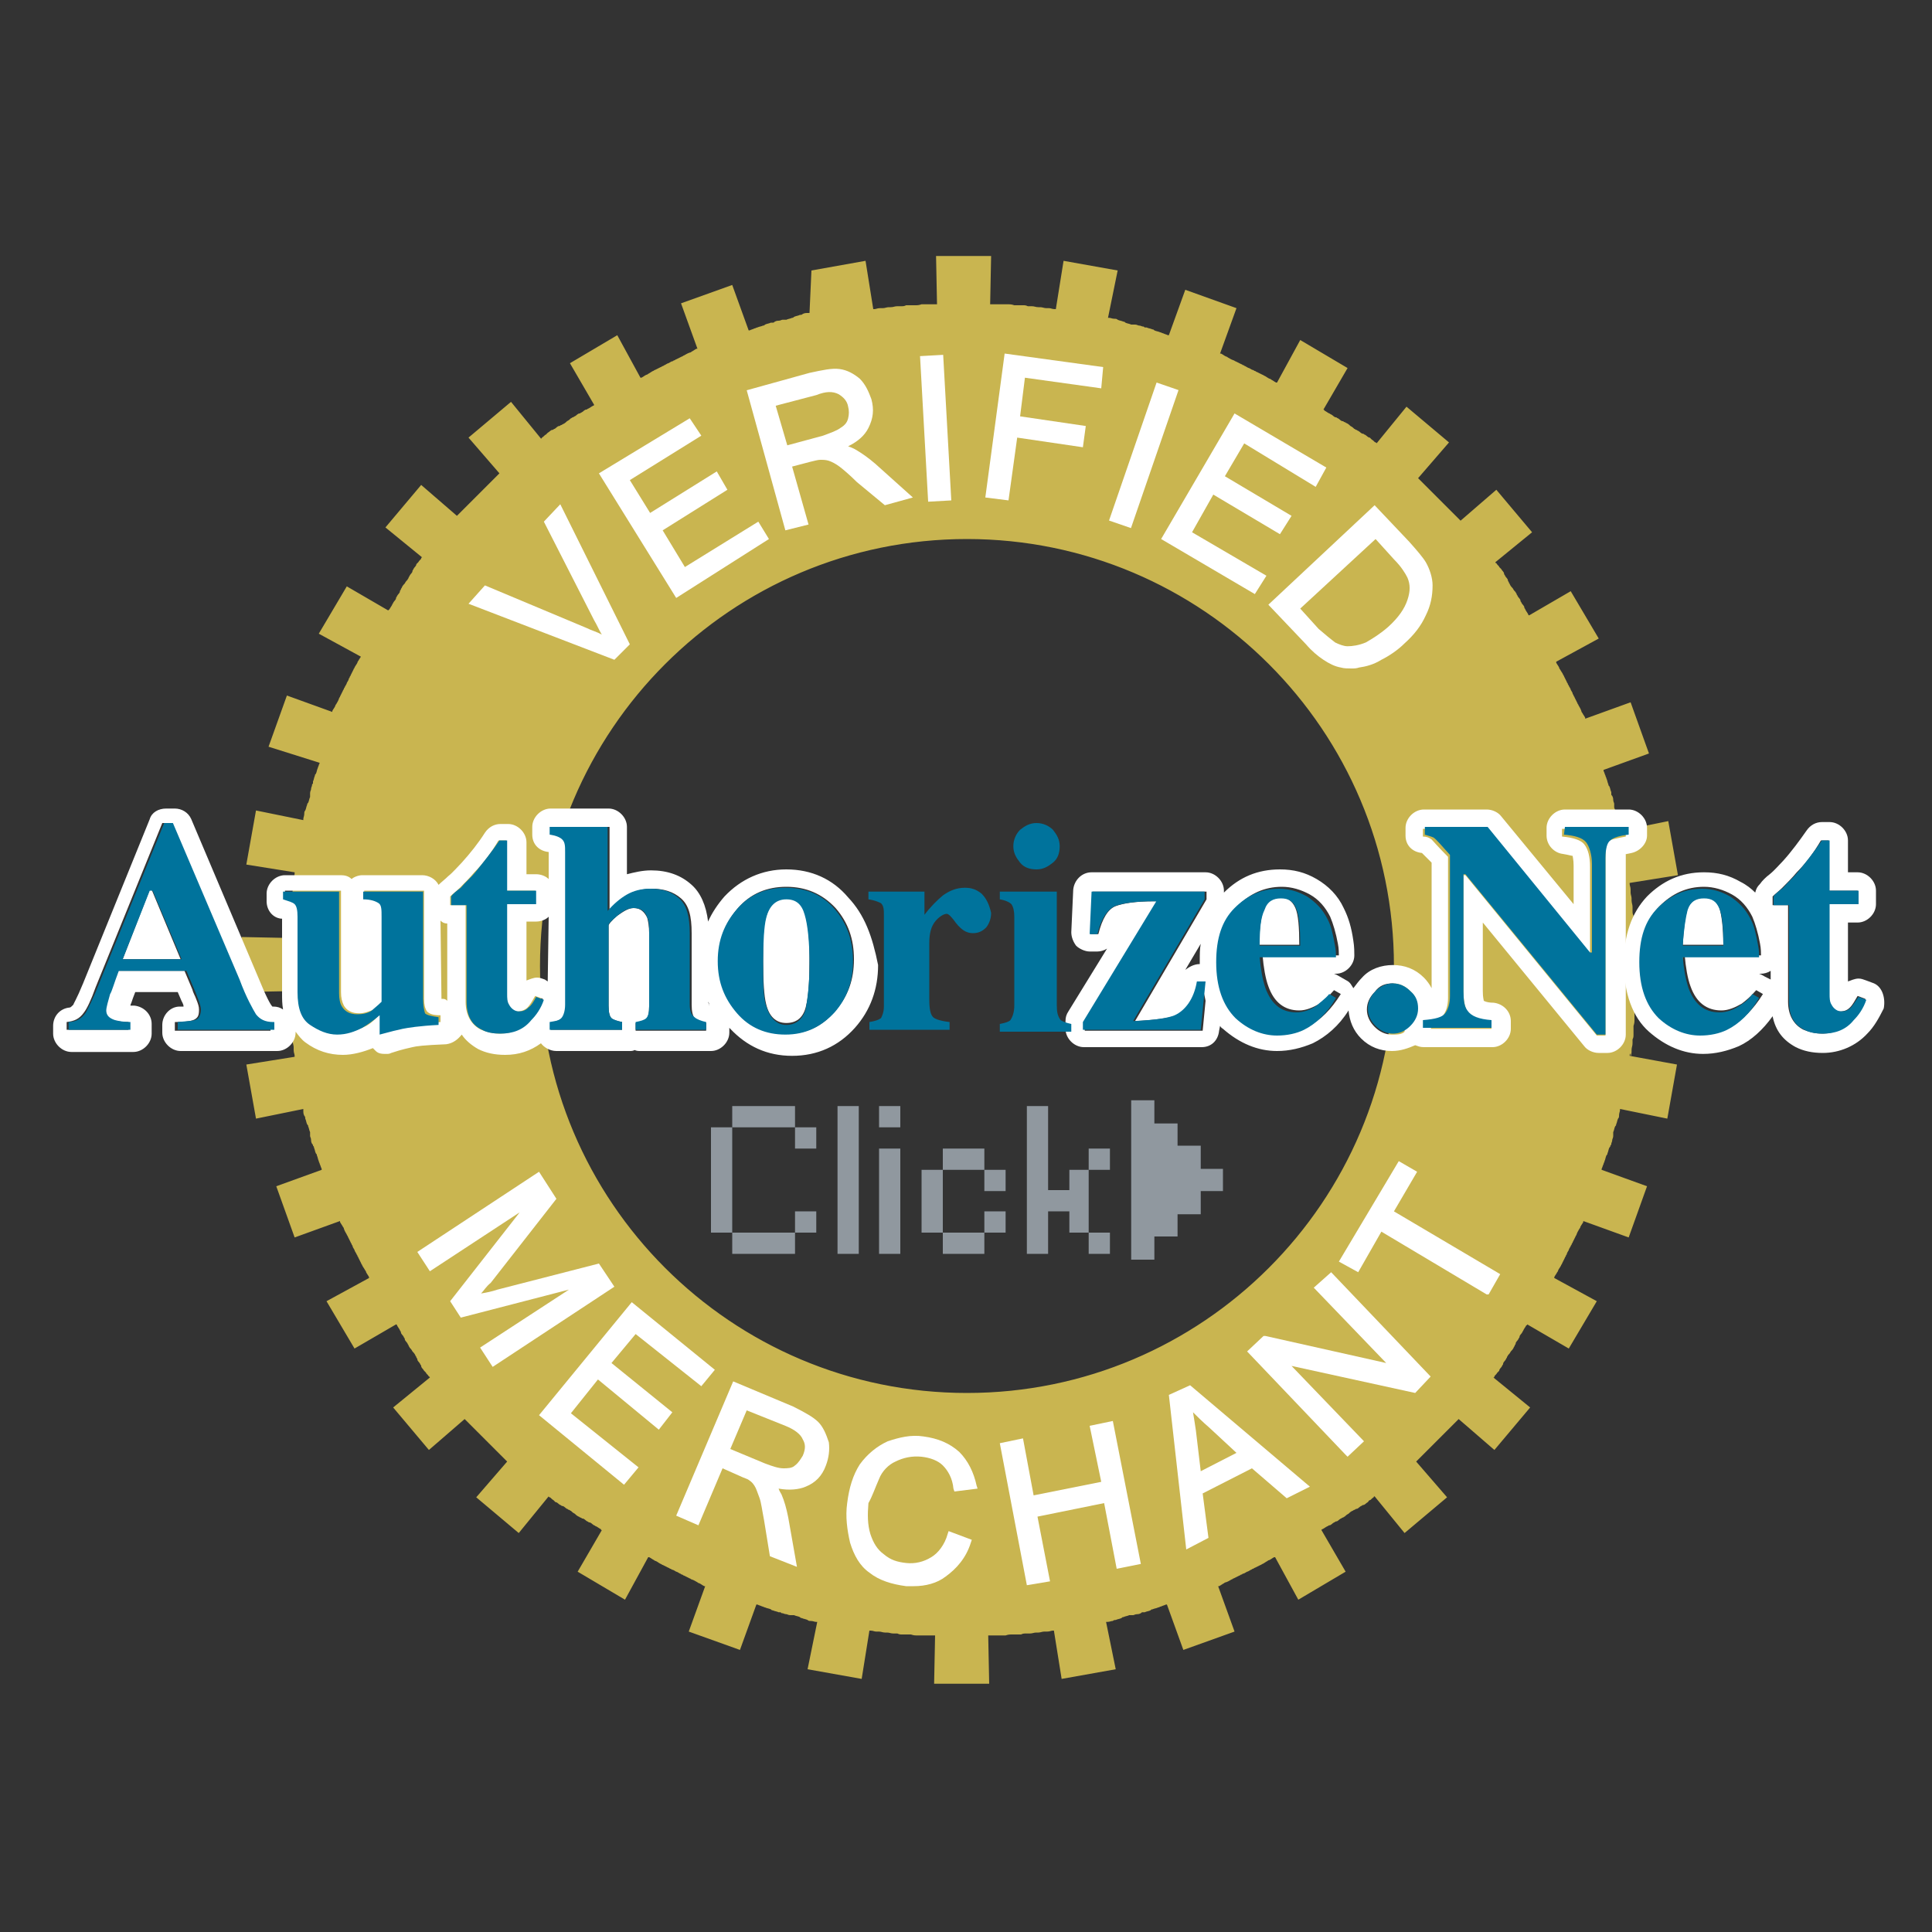 <?xml version="1.0" encoding="utf-8"?>
<!-- Generator: Adobe Illustrator 21.1.0, SVG Export Plug-In . SVG Version: 6.00 Build 0)  -->
<svg version="1.1" id="Layer_1" xmlns="http://www.w3.org/2000/svg" xmlns:xlink="http://www.w3.org/1999/xlink" x="0px" y="0px"
	 viewBox="0 0 200 200" style="enable-background:new 0 0 200 200;" xml:space="preserve">
<rect x="0" y="0" width="200" height="200" fill="#333333" stroke="none"/>
<style type="text/css">
	.st0{display:none;}
	.st1{display:inline;fill:none;}
	.st2{display:inline;fill:#1F120F;}
	.st3{display:inline;}
	.st4{fill:#73B743;}
	.st5{display:inline;fill:#FFFFFF;}
	.st6{fill:#204623;}
	.st7{fill:#FFFFFF;}
	.st8{fill:#C9B550;}
	.st9{fill:#00739C;}
	.st10{fill:#90989F;}
	.st11{display:inline;fill:#DEB228;}
	.st12{display:inline;fill:#74B743;}
	.st13{fill:#1F120F;}
</style>
<g id="Layer_1_1_" class="st0">
	<path class="st1" d="M44,94c-0.7,0.4-1.3,1.2-1.7,2.3l-1.2,3l9.3,3.6l0.8-2l-3.3-1.3l0.3-0.8c0.4-1.2,0.5-2.1,0.2-3
		c-0.3-0.8-0.9-1.4-1.9-1.8C45.6,93.6,44.8,93.6,44,94z M45.9,96c0.5,0.2,0.7,0.5,0.9,0.9c0.1,0.4,0.1,0.9-0.2,1.5L46.3,99l-2.8-1.1
		l0.3-0.9c0.2-0.5,0.5-0.9,0.8-1.1C45,95.8,45.4,95.8,45.9,96z"/>
	<path class="st2" d="M101.6,61.6c0.3-0.3,0.5-0.6,0.5-1.1s-0.1-0.9-0.4-1.1c-0.3-0.2-0.7-0.4-1.3-0.4h-1l-0.1,3h0.7
		C100.8,62,101.3,61.9,101.6,61.6z"/>
	<path class="st2" d="M120.4,62.7c-0.8-0.3-1.5-0.3-2.1,0.1c-0.6,0.4-1.1,1.1-1.5,2.1c-0.4,1-0.5,1.9-0.3,2.6s0.7,1.2,1.5,1.5
		c1.6,0.6,2.8-0.2,3.6-2.3C122.4,64.7,122,63.3,120.4,62.7z"/>
	<path class="st2" d="M48.5,87.4c-0.4,0.7-0.5,1.4-0.3,2.1c0.3,0.7,0.9,1.3,1.8,1.9c1,0.6,1.8,0.8,2.5,0.8c0.7-0.1,1.3-0.5,1.7-1.2
		c0.9-1.4,0.4-2.8-1.6-3.9C50.7,85.9,49.3,86,48.5,87.4z"/>
	<path class="st2" d="M109.4,59.9l-0.6-0.1l-0.5,2.7l0.7,0.1c0.7,0.1,1.2,0.1,1.5-0.1s0.6-0.5,0.7-1c0.1-0.5,0-0.8-0.3-1.1
		C110.5,60.2,110.1,60,109.4,59.9z"/>
	<path class="st2" d="M43.9,97l-0.3,0.9l2.8,1.1l0.3-0.6c0.2-0.6,0.3-1.1,0.2-1.5c-0.1-0.4-0.4-0.7-0.9-0.9c-0.5-0.2-0.9-0.2-1.2,0
		C44.4,96.1,44.1,96.5,43.9,97z"/>
	<path class="st2" d="M179.2,118.4l6.1-7.4l1.5-1.8l-1.8-1.5l-7.5-5.9l4.4-8.5l1.1-2.1l-2.1-1.1l-8.5-4.3l2.6-9.2l0.6-2.3l-2.3-0.6
		l-9.2-2.4l0.6-9.5l0.1-2.4l-2.4-0.1l-9.5-0.4l-1.4-9.4l-0.3-2.3l-2.3,0.4l-9.4,1.6l-3.3-8.9l-0.8-2.2l-2.2,0.9l-8.9,3.5l-5.1-8.1
		l-1.3-2l-2,1.3l-8,5.3l-6.7-6.8l-1.7-1.7l-1.7,1.7L91,39l-8-5.3l-2-1.3l-1.3,2l-5.1,8.1L65.8,39l-2.2-0.9l-0.8,2.2l-3.3,8.9
		L50,47.7l-2.3-0.4l-0.3,2.3L46,59l-9.5,0.4L34,59.6l0.1,2.4l0.6,9.5l-9.2,2.4l-2.3,0.6l0.6,2.3l2.6,9.2l-8.5,4.3l-2.1,1.1l1.1,2.1
		l4.4,8.5l-7.5,5.9l-1.8,1.5l1.5,1.8l6.1,7.4l-6.1,7.4l-1.5,1.8l1.8,1.5l7.5,5.9l-4.4,8.5l-1.1,2.1l2.1,1.1l8.5,4.3l-2.6,9.2
		l-0.6,2.3l2.3,0.6l9.2,2.4l-0.6,9.5l-0.1,2.4l2.4,0.1l9.5,0.4l1.4,9.4l0.3,2.3l2.3-0.4l9.4-1.6l3.3,8.9l0.8,2.2l2.2-0.9l8.9-3.5
		l5.1,8.1l1.3,2l2-1.3l8-5.3l6.7,6.8l1.7,1.7l1.7-1.7l6.7-6.8l8,5.3l2,1.3l1.3-2l5.1-8.1l8.9,3.5l2.2,0.9l0.8-2.2l0.3-0.9
		c1.2,3,2.8,6.1,4.9,8.9c9.8,13.6,21.4,17.1,29.1,13.8c-0.3-0.2-0.6-0.4-0.9-0.6c-3.5-2.5-5.1-11.8-5.1-11.8
		c-0.7,7.6,1.2,10.1,1.2,10.1c-3.3-3.5-2.5-14.5-2.5-14.5c-0.3-3.3-3.5-9.1-3.5-9.1c1.7,9.6-2.3,14.4-2.3,14.4
		c3.4-9.3-0.6-19.1-0.6-19.1c-1.5-2.3-3-4.2-4.5-5.7l0.3-2.1c7.6,7.2,11.2,19.6,12.6,25.3c1.7,7.1,2.6,8.7,4.6,11.1
		c0.6,0.7,1.3,1.1,2.1,1.3c0.2-0.1,0.4-0.2,0.6-0.3c0,0-5.1-3.4-7.2-17.9c0,0,12.1,4,17.4-3.8c-0.3,0-0.6-0.1-0.9-0.1
		c-3-0.6-7.4-5.9-7.4-5.9c1.5,3.9,4.2,6.1,4.2,6.1c-4.3-2.5-6-7.6-6.5-8.4c-0.5-0.9-5.8-5.1-5.8-5.1c4.7,5.9,3.5,10.5,3.5,10.5
		c-0.2-2-2.7-9.4-7-12.5c-1.7-1.2-4.1-2-6.3-2.5l3.7-0.2c6,2.8,11.3,7.5,14.1,10.8c4.2,4.9,6.5,6,8.1,6.3c0.3,0,0.6,0.1,0.9,0.1
		c0.1-0.3,0.3-0.5,0.4-0.8c0,0-4,0.1-12.1-10c-1.8-2.3-4.4-4.5-7.5-6.6h0.7l-0.1-2.4l-0.6-9.5l9.2-2.4l2.3-0.6l-0.6-2.3l-2.6-9.2
		l8.5-4.3l2.1-1.1l-1.1-2.1l-4.4-8.5l7.5-5.9l1.8-1.5l-1.5-1.8L179.2,118.4z M98.6,177.1c-32,0-58.1-26.1-58.1-58.1h2
		c0,30.9,25.2,56.1,56.1,56.1s56.1-25.2,56.1-56.1h2C156.7,151,130.7,177.1,98.6,177.1z M61.5,84l-1.4,1.6l-6.2-5.4l-1.8,2L50.8,81
		l5-5.7l1.3,1.2l-1.8,2L61.5,84z M61.6,75.4l2.6-2.2l1.1,1.3l-2.6,2.2l1.7,2l2.8-2.4l1.1,1.3L64,81.4l-6.5-7.6l4.4-3.8l1.1,1.3
		l-2.8,2.4L61.6,75.4z M72.5,68.7l-2.4-4.1l1.6-1l5.1,8.6l-2.3,1.4l-7.6-4.2h-0.1c0.8,1.1,1.3,1.9,1.6,2.4l2.4,4l-1.6,1l-5.1-8.6
		l2.3-1.4L74,71l0,0C73.3,70,72.8,69.2,72.5,68.7z M78.3,66.4c0.8,2.1,2,2.8,3.5,2.3c0.7-0.2,1.4-0.7,2.2-1.4l0.6,1.7
		c-0.6,0.6-1.4,1.1-2.4,1.4c-1.4,0.5-2.6,0.5-3.6-0.1s-1.8-1.6-2.4-3.2c-0.4-1-0.5-1.9-0.4-2.8s0.4-1.6,0.9-2.3
		c0.5-0.6,1.2-1.1,2.1-1.5c0.9-0.3,1.9-0.5,3-0.4V62c-0.4,0-0.8,0-1.2,0c-0.4,0-0.8,0.1-1.1,0.2c-0.7,0.3-1.2,0.8-1.4,1.5
		C77.8,64.5,77.9,65.4,78.3,66.4z M100.7,83.3c2.5,0,3.6,2.2,3.6,4.5s-1.1,4.5-3.6,4.5s-3.6-2.3-3.6-4.5S98.2,83.3,100.7,83.3z
		 M97.2,67.2l0.2-10l3.2,0.1c1.2,0,2.1,0.3,2.8,0.8c0.6,0.5,0.9,1.3,0.9,2.4c0,1.1-0.4,1.9-1.1,2.4c-0.7,0.6-1.6,0.8-2.9,0.8h-0.9
		l-0.1,3.6L97.2,67.2z M128.5,73.6l6.3-5l2.4,1.6l-5.5,8.4l-1.7-1.1l2.6-4c0.1-0.2,0.3-0.4,0.4-0.6c0.2-0.2,0.6-0.9,1.3-1.9h-0.1
		l-6.4,5.1l-1.6-1.1l2.3-7.9h-0.1c-0.8,1.4-1.3,2.3-1.6,2.7l-2.5,3.9l-1.6-1l5.5-8.4l2.4,1.6L128.5,73.6L128.5,73.6z M148.6,89.2
		l-1.4,1l-1.9-2.8l-2.1,1.4l2,3l-1.5,1l-3.2-4.8l8.3-5.5l3.2,4.8l-1.4,1l-2-3l-1.8,1.2L148.6,89.2z M145.2,81.3
		c-0.2-0.5-0.4-1-0.5-1.3s-0.4-0.6-0.6-0.9c-0.3-0.3-0.5-0.5-0.8-0.5s-0.5,0-0.8,0.2c-0.1,0.1-0.2,0.3-0.3,0.4c0,0.2-0.1,0.3,0,0.6
		c0,0.2,0.2,0.7,0.4,1.5c0.3,1,0.4,1.8,0.3,2.3c-0.1,0.6-0.4,1.1-0.9,1.5c-0.7,0.6-1.4,0.8-2.2,0.7s-1.6-0.6-2.4-1.5
		c-0.7-0.8-1.2-1.6-1.4-2.5l1.5-1.3c0.2,0.7,0.4,1.3,0.7,1.7c0.2,0.4,0.5,0.8,0.7,1.1c0.3,0.3,0.6,0.6,0.9,0.6s0.6,0,0.8-0.2
		c0.1-0.1,0.2-0.3,0.3-0.5s0-0.4,0-0.7s-0.2-0.7-0.4-1.4c-0.2-0.6-0.3-1.2-0.3-1.6s0.1-0.8,0.2-1.2c0.1-0.4,0.4-0.7,0.7-1
		c0.7-0.6,1.4-0.8,2.2-0.7c0.8,0.1,1.5,0.6,2.2,1.4c0.3,0.4,0.6,0.8,0.8,1.2c0.2,0.4,0.4,0.9,0.6,1.5L145.2,81.3z M134.5,81.3
		l-1.6-1.4l6.7-7.4l1.6,1.4L134.5,81.3z M124.6,91.1l-2.1-1.1l-2.1,1.1l0.4-2.4L119,87l2.4-0.3l1.1-2.2l1.1,2.2L126,87l-1.7,1.7
		L124.6,91.1z M123.7,67.6c-0.6,1.5-1.4,2.6-2.5,3.1s-2.3,0.5-3.8,0c-1.4-0.5-2.4-1.4-2.8-2.5c-0.5-1.1-0.4-2.5,0.2-4
		s1.4-2.6,2.5-3.1s2.3-0.5,3.8,0s2.4,1.4,2.8,2.5S124.2,66,123.7,67.6z M116.6,90c0,1.3-1,2.2-2.3,2.2S112,91.3,112,90
		c0-1.3,1-2.3,2.3-2.3S116.6,88.7,116.6,90z M114.7,83.5l-5.8,8.6h-1.8l5.8-8.6H114.7z M105.3,85.6c0-1.3,1-2.3,2.3-2.3
		s2.3,1,2.3,2.3s-1,2.2-2.3,2.2C106.3,87.8,105.3,86.9,105.3,85.6z M113.2,61.9c-0.1,0.6-0.4,1.1-0.8,1.5s-0.9,0.7-1.5,0.8
		c1.1,2.5,1.8,4.1,2.1,4.8l-2.3-0.4l-1.7-4.2l-1.1-0.2l-0.7,3.8l-2.1-0.4l1.8-9.8l2.9,0.5c1.3,0.2,2.3,0.7,2.8,1.3
		C113.2,60.1,113.4,60.9,113.2,61.9z M79.6,91.1L77.5,90l-2.1,1.1l0.4-2.4L74,87l2.4-0.3l1.1-2.2l1.1,2.2L81,87l-1.7,1.7L79.6,91.1z
		 M84.4,87.3l-1.1-1.1l2.7-2.7h1.6v8.7h-1.8v-6.3L84.4,87.3z M92.6,92.3c-2.5,0-3.6-2.3-3.6-4.5s1.1-4.5,3.6-4.5s3.6,2.2,3.6,4.5
		S95.1,92.3,92.6,92.3z M89.3,64.3l0.8,3.8L88,68.5l-0.8-3.7l-4.5-5.4l2.3-0.5l2.8,3.6l1.2-4.4l2.2-0.5L89.3,64.3z M53.8,85.2
		c1.4,0.9,2.3,1.9,2.6,3c0.3,1.2,0.1,2.4-0.7,3.7c-0.8,1.3-1.8,2.1-3,2.3c-1.2,0.2-2.5-0.1-3.9-0.9c-1.4-0.9-2.3-1.9-2.6-3
		c-0.3-1.2-0.1-2.4,0.7-3.7c0.8-1.3,1.8-2.1,3-2.3C51.1,84,52.4,84.3,53.8,85.2z M46.6,94c1,0.4,1.6,1,1.9,1.8s0.2,1.8-0.2,3
		L48,99.6l3.3,1.3l-0.8,2l-9.3-3.6l1.2-3c0.4-1.1,1-1.9,1.7-2.3C44.8,93.6,45.6,93.6,46.6,94z M174.5,134.4l5.3,10.2l-10.3,5.1
		l3.1,11l-11.1,2.9l0.7,11.4l-1.8,0.1c-1.4-0.8-2.7-1.5-4.2-2.1l3.5-0.2l-0.6-9.1l-0.1-1.9l1.8-0.5l8.8-2.3l-2.4-8.8l-0.5-1.8
		l1.7-0.9l8.1-4.1l-4.2-8.1l-0.9-1.7l1.5-1.2l7.1-5.7l-5.8-7l-1.2-1.5l1.2-1.5l5.8-7l-7.1-5.7l-1.5-1.2l0.9-1.7l4.2-8.1l-8.1-4.1
		l-1.7-0.9l0.5-1.8l2.4-8.8l-8.8-2.3l-1.8-0.5l0.1-1.9l0.6-9.1l-9.1-0.4l-1.9-0.1l-0.3-1.9l-1.3-9l-9,1.5l-1.9,0.3l-0.7-1.8
		l-3.2-8.5l-8.5,3.3l-1.8,0.7l-1-1.6l-4.9-7.7l-7.6,5L107,45l-1.3-1.4l-6.4-6.5l-6.4,6.5L91.6,45L90,43.9l-7.6-5l-4.9,7.7l-1,1.6
		l-1.8-0.7l-8.5-3.3L63,52.7l-0.7,1.8l-1.9-0.3l-9-1.5l-1.3,9l-0.3,1.9l-1.8,0L38.9,64l0.6,9.1l0.1,1.9l-1.8,0.5L29,77.8l2.4,8.8
		l0.5,1.8l-1.7,0.9l-8.2,4l4.2,8.1l0.9,1.7l-1.5,1.2l-7.1,5.7l5.8,7l1.2,1.5l-1.2,1.5l-5.8,7l7.1,5.7l1.5,1.2l-0.9,1.7l-4.2,8.1
		l8.1,4.1l1.7,0.9l-0.5,1.8l-2.4,8.8l8.8,2.3l1.8,0.5l-0.1,1.9l-0.6,9.1l9.1,0.4l1.9,0.1l0.3,1.9l1.3,9l9-1.5l1.9-0.3l0.7,1.8
		l3.2,8.5l8.5-3.3l1.8-0.7l1,1.6l4.9,7.7l7.6-5l1.6-1.1l1.3,1.4l6.4,6.5l6.4-6.5l1.3-1.4l1.6,1.1l7.6,5l4.9-7.7l1-1.6l1.8,0.7
		l8.5,3.3l1.6-4.2c0.3,1.2,0.7,2.5,1.1,3.7l-1.3,3.5l-10.7-4.2l-6.2,9.7l-9.6-6.3l-8,8.2l-8-8.2l-9.6,6.3l-6.2-9.7L64.8,196l-4-10.7
		l-11.3,1.9l-1.7-11.3L36.5,175l0.7-11.4l-11.1-2.9l3.1-11l-10.3-5.1l5.3-10.2l-9-7.1l7.3-8.8l-7.3-8.8l9-7.1l-5.3-10.2l10.3-5.1
		l-3.1-11l11.1-2.9L36.5,62L48,61.5L49.6,50l11.3,1.9l4-10.7l10.7,4.2l6.2-9.7l9.6,6.3l8-8.2l8,8.2l9.6-6.3l6.2,9.7l10.7-4.2l4,10.7
		l11.3-1.9l1.7,11.3l11.5,0.5l-0.7,11.4l11.1,2.9l-3.1,11l10.3,5.1l-5.3,10.2l9,7.1l-7.3,8.8l7.3,8.8L174.5,134.4z"/>
	<path class="st2" d="M108.4,85.6c0-0.6-0.3-0.9-0.8-0.9s-0.8,0.4-0.8,0.9s0.3,0.9,0.8,0.9C108.1,86.5,108.4,86.1,108.4,85.6z"/>
	<path class="st2" d="M100.7,90.6c1.2,0,1.7-1.2,1.7-2.9s-0.5-2.8-1.7-2.8S99,86.1,99,87.7S99.5,90.6,100.7,90.6z"/>
	<path class="st2" d="M92.6,90.6c1.2,0,1.7-1.2,1.7-2.9s-0.5-2.8-1.7-2.8s-1.7,1.2-1.7,2.8S91.4,90.6,92.6,90.6z"/>
	<path class="st2" d="M114.2,90.9c0.5,0,0.8-0.4,0.8-0.9c0-0.6-0.3-0.9-0.8-0.9s-0.8,0.4-0.8,0.9C113.4,90.6,113.8,90.9,114.2,90.9z
		"/>
	<g class="st3">
		<path class="st4" d="M3.2,114.3l-0.4-0.1c-2.6-0.6-5.1-1.2-7.5-1.7c-3.9-1-6.3-1.7-6.3-1.7l-0.8-0.2l10.1,28.3l-10,22.6l0.5,0.1
			c0,0,2.4,0.7,6.3,1.7c4.5,1.1,11.8,2.8,20.5,4.3l2,0.4l-14.5-9.8L3.2,114.3L3.2,114.3z"/>
		<path class="st4" d="M8.7,159.1l-2-0.3l12.8,8.7v-7.2h-0.4C15.3,160,11.8,159.6,8.7,159.1z"/>
		<path class="st4" d="M191,149l0.1-0.4v0.5l0.7,0.1l0.1-0.4l0.1,0.5l1,0.2l0.1-0.4l0,0v0.5l1,0.2l0.1-0.4l0,0l0,0v0.5l0.1-0.3l0,0
			v0.4l0.9,0.1v-48.5l-0.3-0.1c-0.1,0-10.7-2.4-31.1-2.4l0,0c-19.3,0-40.8,2.1-63.9,6.1s-44.5,6.1-63.8,6.1
			c-20.3,0-30.8-2.4-30.9-2.4l-0.6-0.1v48.6l0.2,0.1l0.5,0.1l0.2-0.4l0,0v0.4h0.1l0,0l0.3,0.1l0.1-0.4l0,0l0.1,0.5l11,1.4v-0.4
			l0.1,0.5l6.6,0.5c1.4,0.1,2.8,0.1,4.4,0.2l7.9,0.1c19.3,0,40.8-2.1,63.9-6.1s44.5-6.1,63.8-6.1l7.8,0.1v-0.4l0,0l0.2,0.5h0.9
			c1.5,0.1,2.9,0.1,4.2,0.2v-0.4l0.1,0.5l1.5,0.1c0.8,0.1,1.6,0.1,2.3,0.2L191,149z M190.5,148.4L190.5,148.4L190.5,148.4
			L190.5,148.4z M191.2,148.5L191.2,148.5L191.2,148.5L191.2,148.5L191.2,148.5z M8.6,157.2L8.6,157.2L8.6,157.2L8.6,157.2z
			 M10.3,157.5L10.3,157.5L10.3,157.5L10.3,157.5z M18.6,158.4L18.6,158.4L18.6,158.4L18.6,158.4z M20.3,158.5L20.3,158.5
			L20.3,158.5L20.3,158.5z"/>
		<path class="st4" d="M192.3,150.6c-2.2-0.4-6-0.9-11.4-1.3h-0.5v5.5l13.9-3.8L192.3,150.6z"/>
		<path class="st4" d="M201.2,133.8l10.3-22.9l-0.5-0.1c0,0-2.6-0.8-6.8-1.8c-2.3-0.6-4.6-1.1-7-1.6l-0.5-0.1v44.3h-0.2l0.1,0.3
			l-13.6,3.7l2,0.3c8.1,1.4,14.9,3,19.1,4c4.2,1,6.7,1.8,6.8,1.8l0.9,0.3L201.2,133.8z"/>
	</g>
	<path class="st5" d="M213.1,160.4l-6.8-18.3l-3.1-8.3l3-6.6l6.8-15.1l1.1-2.4l-2.5-0.8c-0.1,0-2.6-0.8-6.9-1.8
		c-2.1-0.5-4.6-1.1-7.5-1.7v-3.9v-1.8l-1.8-0.4c-0.4-0.1-10.9-2.5-31.5-2.5c-19.4,0-41,2.1-64.3,6.1c-22.9,4-44.3,6.1-63.5,6.1
		c-20.1,0-30.4-2.3-30.5-2.3L2.8,106v2.9v3.4c-2.7-0.6-5-1.1-6.9-1.6c-3.9-1-6.2-1.6-6.2-1.6l-4.4-1.3l1.5,4.3l6.3,17.7l3.3,9.1
		l-3.2,7.2l-6.3,14.3l-1.1,2.4l2.5,0.7c0.1,0,2.4,0.7,6.4,1.7c5.4,1.3,13.9,3.3,24,4.9l2.7,0.4v-2.7v-6.9c4.1,0.3,9,0.4,14.7,0.4
		c19.4,0,41.1-2.1,64.3-6.1c22.9-4,44.3-6.1,63.5-6.1c5.7,0,10.6,0.2,14.7,0.4v5.2v2l2,0.3c9.7,1.6,18,3.4,23.1,4.7
		c4.2,1,6.7,1.8,6.7,1.8l4.4,1.3L213.1,160.4z M-4.7,162.9c-4-1-6.3-1.7-6.3-1.7l6.3-14.3l3.6-8.1l-3.6-10l-6.3-17.6
		c0,0,2.3,0.7,6.3,1.7c2.1,0.5,4.6,1.1,7.5,1.7v42v1.7v0.1l0.1,0.1l12.8,8.7C7.2,165.7,0.1,164.1-4.7,162.9z M19.1,166.7l-10.4-7.1
		c2.4,0.4,5.9,0.8,10.4,1.1V166.7z M178.5,147.2c-0.3,0-0.5,0-0.8,0l0,0c-0.3,0-0.5,0-0.8,0l0,0c-1.3-0.1-2.8-0.1-4.3-0.2l0,0
		c-0.3,0-0.6,0-0.9,0c-0.1,0-0.1,0-0.2,0c-0.2,0-0.5,0-0.7,0c-0.1,0-0.2,0-0.3,0c-0.2,0-0.4,0-0.6,0c-0.1,0-0.2,0-0.3,0
		c-0.2,0-0.4,0-0.6,0c-0.1,0-0.2,0-0.3,0c-0.2,0-0.4,0-0.6,0c-0.1,0-0.2,0-0.4,0s-0.4,0-0.6,0c-0.1,0-0.2,0-0.4,0s-0.4,0-0.6,0
		c-0.1,0-0.2,0-0.4,0s-0.5,0-0.7,0c-0.1,0-0.2,0-0.3,0c-0.3,0-0.7,0-1,0c-15.5,0-36.8,1.4-63.9,6.1c-27.1,4.8-48.4,6.1-63.9,6.1
		c-0.3,0-0.7,0-1,0c-0.1,0-0.2,0-0.3,0c-0.2,0-0.5,0-0.7,0c-0.1,0-0.2,0-0.4,0s-0.4,0-0.6,0c-0.1,0-0.3,0-0.4,0c-0.2,0-0.4,0-0.6,0
		c-0.1,0-0.2,0-0.4,0s-0.4,0-0.6,0c-0.1,0-0.2,0-0.3,0c-0.2,0-0.4,0-0.6,0c-0.1,0-0.2,0-0.3,0c-0.2,0-0.4,0-0.6,0
		c-0.1,0-0.2,0-0.3,0c-0.2,0-0.5,0-0.7,0c-0.1,0-0.1,0-0.2,0c-1.5,0-2.9-0.1-4.3-0.2l0,0c-0.3,0-0.5,0-0.8,0l0,0c-0.3,0-0.5,0-0.8,0
		l0,0c-0.5,0-0.9-0.1-1.3-0.1l0,0c-0.2,0-0.3,0-0.5,0c-0.1,0-0.1,0-0.2,0c-0.1,0-0.3,0-0.4,0c-0.2,0-0.4,0-0.6,0l0,0l0,0
		c-0.2,0-0.4,0-0.6,0h-0.1c-0.2,0-0.4,0-0.5,0l0,0c-0.2,0-0.4,0-0.5,0h-0.1c-0.2,0-0.3,0-0.5,0l0,0c-0.2,0-0.3,0-0.5,0h-0.1
		c-0.2,0-0.3,0-0.5,0c0,0,0,0-0.1,0c-0.2,0-0.3,0-0.5,0h-0.1c-0.1,0-0.3,0-0.4,0c0,0,0,0-0.1,0c-0.2,0-0.3,0-0.5,0h-0.1
		c-0.1,0-0.3,0-0.4,0c0,0,0,0-0.1,0s-0.3,0-0.4,0h-0.1c-0.1,0-0.2,0-0.4,0c0,0,0,0-0.1,0s-0.3,0-0.4,0h-0.1c-0.1,0-0.2,0-0.3,0
		c0,0,0,0-0.1,0s-0.3,0-0.4,0h-0.1c-0.1,0-0.2,0-0.3,0c0,0,0,0-0.1,0s-0.2,0-0.4,0H10c-0.1,0-0.2,0-0.3,0c0,0,0,0-0.1,0
		s-0.2,0-0.3,0H9.2c-0.1,0-0.2,0-0.3,0c0,0,0,0-0.1,0s-0.2,0-0.3,0c0,0,0,0-0.1,0s-0.2,0-0.2,0s0,0-0.1,0s-0.2,0-0.3,0
		c0,0,0,0-0.1,0s-0.1,0-0.2,0c0,0,0,0-0.1,0s-0.2,0-0.2,0l0,0c-0.1,0-0.1,0-0.2,0c0,0,0,0-0.1,0s-0.1,0-0.2,0l0,0
		c-0.1,0-0.1,0-0.2,0c0,0,0,0-0.1,0s-0.1,0-0.2,0l0,0c-0.1,0-0.1,0-0.2,0l0,0c-0.1,0-0.1,0-0.2,0l0,0H5.7l0,0H5.6l0,0H5.5l0,0H5.4
		l0,0H5.3l0,0H5.2l0,0c0,0,0,0-0.1,0l0,0H5l0,0c0,0,0,0-0.1,0l0,0l0,0v-41.5V115v-3.9c0,0,10.4,2.4,31,2.4c15.5,0,36.8-1.4,63.9-6.1
		c27.1-4.8,48.4-6.1,63.9-6.1c20.6,0,31,2.4,31,2.4v3.4v2.4v41.9l0,0l0,0c0,0,0,0-0.1,0l0,0h-0.1l0,0c0,0,0,0-0.1,0l0,0h-0.1l0,0
		h-0.1l0,0h-0.1l0,0H194l0,0h-0.1l0,0h-0.1l0,0c-0.1,0-0.1,0-0.2,0l0,0h-0.1l0,0c-0.1,0-0.1,0-0.2,0c0,0,0,0-0.1,0s-0.1,0-0.2,0
		c0,0,0,0-0.1,0s-0.1,0-0.2,0c0,0,0,0-0.1,0s-0.1,0-0.2,0c0,0,0,0-0.1,0s-0.2,0-0.2,0s0,0-0.1,0s-0.1,0-0.2,0c0,0,0,0-0.1,0
		s-0.2,0-0.3,0c0,0,0,0-0.1,0s-0.2,0-0.2,0H191c-0.1,0-0.2,0-0.3,0h-0.1c-0.1,0-0.2,0-0.2,0h-0.1c-0.1,0-0.2,0-0.3,0h-0.1
		c-0.1,0-0.2,0-0.3,0h-0.1c-0.1,0-0.2,0-0.3,0h-0.1c-0.1,0-0.2,0-0.3,0h-0.1c-0.1,0-0.2,0-0.4,0h-0.1c-0.1,0-0.2,0-0.3,0h-0.1
		c-0.1,0-0.3,0-0.4,0h-0.1c-0.1,0-0.2,0-0.3,0h-0.1c-0.1,0-0.3,0-0.4,0h-0.1c-0.1,0-0.2,0-0.4,0h-0.1c-0.1,0-0.3,0-0.5,0
		c0,0,0,0-0.1,0s-0.3,0-0.4,0h-0.1c-0.2,0-0.3,0-0.5,0c0,0,0,0-0.1,0s-0.3,0-0.4,0h-0.1c-0.2,0-0.3,0-0.5,0l0,0c-0.2,0-0.3,0-0.5,0
		h-0.1c-0.2,0-0.4,0-0.5,0l0,0c-0.2,0-0.4,0-0.5,0s-0.1,0-0.2,0c-0.2,0-0.4,0-0.5,0l0,0C180.1,147.3,179.3,147.3,178.5,147.2z
		 M180.8,149.7c5.5,0.4,9.3,1,11.4,1.3l-11.4,3.1V149.7z M204.1,159.4c-4.6-1.1-11.3-2.6-19.1-4l12.1-3.3l0,0l0,0v-2.9v-41.4
		c2.7,0.6,5,1.1,7,1.6c4.3,1.1,6.8,1.8,6.8,1.8l-6.8,15.1l-3.4,7.5l3.4,9.1l6.8,18.3C210.9,161.2,208.4,160.5,204.1,159.4z"/>
	<g class="st3">
		<g>
			<path class="st6" d="M18.8,127.3c0.2-3.1,1.9-4.6,4.9-4.5L28,123c3,0.2,4.6,1.9,4.5,4.9l-0.2,3.4c0,0.3-0.2,0.5-0.5,0.5l-3.3-0.2
				c-0.4,0-0.5-0.2-0.5-0.5l0.1-2.5c0-0.8-0.4-1.3-1.2-1.4l-2.3-0.1c-0.9,0-1.3,0.4-1.4,1.2l-0.8,14.9c0,0.9,0.4,1.3,1.2,1.4
				l2.3,0.1c0.8,0,1.3-0.4,1.4-1.2l0.2-4.4l-1.7-0.1c-0.4,0-0.5-0.2-0.5-0.5l0.2-3.3c0-0.4,0.2-0.5,0.5-0.5l5.5,0.3
				c0.3,0,0.5,0.2,0.5,0.5l-0.5,9.1c-0.2,3.1-1.9,4.6-4.9,4.5l-4.3-0.2c-3.1-0.2-4.6-1.9-4.5-4.9L18.8,127.3z"/>
		</g>
		<g>
			<path class="st6" d="M47.9,123.1c0.4,0,0.7,0.3,0.7,0.6l0.4,20.8c0.1,3.1-1.5,4.7-4.6,4.8l-3.7,0.1c-3.1,0.1-4.7-1.5-4.8-4.6
				L35.5,124c0-0.4,0.3-0.7,0.6-0.7l3.1-0.1c0.4,0,0.7,0.3,0.7,0.6l0.4,19.9c0,0.9,0.5,1.3,1.3,1.3h1.7c0.8,0,1.3-0.4,1.3-1.3
				l-0.4-19.9c0-0.4,0.3-0.7,0.6-0.7H47.9z"/>
		</g>
		<g>
			<path class="st6" d="M64.6,148.2c-0.3,0-0.5-0.1-0.6-0.4l-1.3-4.7l-5.8,0.4l-0.5,4.8c0,0.3-0.2,0.5-0.5,0.5l-3.5,0.3
				c-0.4,0-0.5-0.2-0.5-0.5l3.6-25.4c0-0.3,0.2-0.5,0.5-0.5l4.5-0.3c0.3,0,0.5,0.1,0.6,0.4l7.2,24.7c0.1,0.4,0,0.6-0.4,0.6
				L64.6,148.2z M58.8,128.1l-1.3,11.5l4.2-0.3L58.8,128.1z"/>
		</g>
		<g>
			<path class="st6" d="M84.1,132.5c0.3,2.2-0.4,3.7-1.9,4.6l3.3,8.2c0.1,0.4,0,0.6-0.4,0.6l-3.4,0.4c-0.3,0-0.5-0.1-0.6-0.4l-3.2-8
				l-2.2,0.3l1,8.2c0,0.3-0.1,0.5-0.5,0.6l-3.4,0.4c-0.3,0-0.5-0.1-0.6-0.5l-3-24.9c0-0.3,0.1-0.5,0.5-0.6l8.1-1
				c3-0.4,4.9,1.1,5.2,4.1L84.1,132.5z M78.4,133.6c0.8-0.1,1.2-0.6,1.1-1.5l-0.7-6.1c-0.1-0.8-0.6-1.2-1.5-1.1l-3.2,0.4l1,8.7
				L78.4,133.6z"/>
		</g>
		<g>
			<path class="st6" d="M100.9,143.5c-0.3,0-0.5-0.1-0.6-0.4l-1.7-4.6l-5.7,0.9l-0.1,4.8c0,0.3-0.2,0.5-0.4,0.5l-3.5,0.6
				c-0.4,0.1-0.5-0.1-0.5-0.5l1.4-25.7c0-0.3,0.2-0.5,0.5-0.5l4.5-0.7c0.3,0,0.5,0.1,0.6,0.4l9.3,23.9c0.1,0.3,0,0.6-0.4,0.6
				L100.9,143.5z M93.4,124.1l-0.3,11.6l4.1-0.7L93.4,124.1z"/>
		</g>
		<g>
			<path class="st6" d="M116.9,114.5c0.3,0,0.5,0.1,0.6,0.4l3.7,24.8c0,0.3-0.1,0.5-0.4,0.6l-3.2,0.5c-0.3,0-0.5-0.1-0.6-0.3l-7-13
				h-0.2l2.1,13.7c0,0.3-0.1,0.5-0.4,0.6l-3.4,0.5c-0.3,0-0.5-0.1-0.6-0.4l-3.7-24.8c0-0.3,0.1-0.5,0.4-0.6l3.2-0.5
				c0.3,0,0.5,0.1,0.6,0.3l7,13h0.2l-2-13.6c0-0.3,0.1-0.5,0.4-0.6L116.9,114.5z"/>
		</g>
		<g>
			<path class="st6" d="M133.3,112.6c0.4,0,0.5,0.1,0.6,0.5l0.4,3.2c0,0.3-0.1,0.5-0.5,0.6l-3.8,0.4l2.3,21.2c0,0.4-0.1,0.5-0.5,0.6
				l-3.4,0.4c-0.3,0-0.5-0.1-0.6-0.5l-2.3-21.2l-3.8,0.4c-0.3,0-0.5-0.1-0.6-0.5l-0.4-3.2c0-0.3,0.1-0.5,0.5-0.6L133.3,112.6z"/>
		</g>
		<g>
			<path class="st6" d="M150.3,115.1c0,0.3-0.1,0.6-0.5,0.6l-8.1,0.6l0.4,6.5l6.2-0.4c0.3,0,0.5,0.2,0.6,0.5l0.2,3.2
				c0,0.4-0.2,0.6-0.5,0.6l-6.2,0.4l0.4,6.6l8.1-0.6c0.4,0,0.5,0.1,0.6,0.5l0.2,3.3c0,0.3-0.1,0.5-0.5,0.6l-12,0.8
				c-0.3,0-0.5-0.2-0.5-0.5l-1.7-25c0-0.3,0.2-0.5,0.5-0.6l12-0.8c0.4,0,0.5,0.2,0.6,0.5L150.3,115.1z"/>
		</g>
		<g>
			<path class="st6" d="M167.4,114.8c0,0.3-0.1,0.6-0.5,0.6l-8.2,0.1l0.1,6.5l6.2-0.1c0.3,0,0.5,0.2,0.5,0.5v3.2
				c0,0.4-0.2,0.6-0.5,0.6l-6.2,0.1l0.1,6.6l8.2-0.1c0.4,0,0.5,0.2,0.5,0.5v3.3c0,0.3-0.1,0.5-0.5,0.5l-12,0.2
				c-0.3,0-0.5-0.2-0.5-0.5l-0.4-25.1c0-0.3,0.2-0.5,0.5-0.5l12-0.2c0.4,0,0.5,0.2,0.5,0.5L167.4,114.8z"/>
		</g>
		<g>
			<path class="st6" d="M171.4,111.5c0-0.3,0.2-0.5,0.5-0.5l7.8,0.4c3.1,0.2,4.6,1.9,4.5,5l-0.9,16.7c-0.2,3.1-1.9,4.6-4.9,4.5
				l-7.8-0.4c-0.4,0-0.5-0.2-0.5-0.5L171.4,111.5z M177.8,133.2c0.8,0,1.3-0.4,1.4-1.2l0.8-14.8c0-0.9-0.4-1.4-1.2-1.4l-3-0.2
				l-0.9,17.5L177.8,133.2z"/>
		</g>
	</g>
	<g class="st3">
		<path class="st7" d="M17.7,126.2c0.2-3.1,1.9-4.6,4.9-4.5l4.3,0.2c3,0.2,4.6,1.9,4.5,4.9l-0.2,3.4c0,0.3-0.2,0.5-0.5,0.5l-3.3-0.2
			c-0.4,0-0.5-0.2-0.5-0.5l0.1-2.5c0-0.8-0.4-1.3-1.2-1.4l-2.3-0.1c-0.9,0-1.3,0.4-1.4,1.2l-0.8,14.9c0,0.9,0.4,1.3,1.2,1.4l2.3,0.1
			c0.8,0,1.3-0.4,1.4-1.2l0.2-4.4l-1.7-0.1c-0.4,0-0.5-0.2-0.5-0.5l0.2-3.3c0-0.4,0.2-0.5,0.5-0.5l5.5,0.3c0.3,0,0.5,0.2,0.5,0.5
			l-0.5,9.1c-0.2,3.1-1.9,4.6-4.9,4.5l-4.3-0.2c-3.1-0.2-4.6-1.9-4.5-4.9L17.7,126.2z"/>
		<path class="st7" d="M46.7,121.9c0.4,0,0.7,0.3,0.7,0.6l0.4,20.8c0.1,3.1-1.5,4.7-4.6,4.8l-3.7,0.1c-3.1,0.1-4.7-1.5-4.8-4.6
			l-0.4-20.8c0-0.4,0.3-0.7,0.6-0.7L38,122c0.4,0,0.7,0.3,0.7,0.6l0.4,19.9c0,0.9,0.5,1.3,1.3,1.3h1.7c0.8,0,1.3-0.4,1.3-1.3
			L43,122.6c0-0.4,0.3-0.7,0.6-0.7H46.7z"/>
		<path class="st7" d="M63.4,147c-0.3,0-0.5-0.1-0.6-0.4l-1.3-4.7l-5.8,0.4l-0.5,4.8c0,0.3-0.2,0.5-0.5,0.5l-3.5,0.3
			c-0.4,0-0.5-0.2-0.5-0.5l3.6-25.4c0-0.3,0.2-0.5,0.5-0.5l4.5-0.3c0.3,0,0.5,0.1,0.6,0.4l7.2,24.7c0.1,0.4,0,0.6-0.4,0.6L63.4,147z
			 M57.6,127l-1.3,11.5l4.2-0.3L57.6,127z"/>
		<path class="st7" d="M82.9,131.4c0.3,2.2-0.4,3.7-1.9,4.6l3.3,8.2c0.1,0.4,0,0.6-0.4,0.6l-3.4,0.4c-0.3,0-0.5-0.1-0.6-0.4l-3.2-8
			l-2.2,0.3l1,8.2c0,0.3-0.1,0.5-0.5,0.6l-3.4,0.4c-0.3,0-0.5-0.1-0.6-0.5l-3-24.9c0-0.3,0.1-0.5,0.5-0.6l8.1-1
			c3-0.4,4.9,1.1,5.2,4.1L82.9,131.4z M77.3,132.4c0.8-0.1,1.2-0.6,1.1-1.5l-0.7-6.1c-0.1-0.8-0.6-1.2-1.5-1.1l-3.2,0.4l1,8.7
			L77.3,132.4z"/>
		<path class="st7" d="M99.8,142.4c-0.3,0-0.5-0.1-0.6-0.4l-1.7-4.6l-5.7,0.9l-0.1,4.8c0,0.3-0.2,0.5-0.4,0.5l-3.5,0.6
			c-0.4,0.1-0.5-0.1-0.5-0.5l1.4-25.7c0-0.3,0.2-0.5,0.5-0.5l4.5-0.7c0.3,0,0.5,0.1,0.6,0.4l9.3,23.9c0.1,0.3,0,0.6-0.4,0.6
			L99.8,142.4z M92.2,122.9l-0.3,11.6l4.1-0.7L92.2,122.9z"/>
		<path class="st7" d="M115.8,113.3c0.3,0,0.5,0.1,0.6,0.4l3.7,24.8c0,0.3-0.1,0.5-0.4,0.6l-3.2,0.5c-0.3,0-0.5-0.1-0.6-0.3l-7-13
			h-0.2l2.1,13.7c0,0.3-0.1,0.5-0.4,0.6l-3.4,0.5c-0.3,0-0.5-0.1-0.6-0.4l-3.7-24.8c0-0.3,0.1-0.5,0.4-0.6l3.2-0.5
			c0.3,0,0.5,0.1,0.6,0.3l7,13h0.2l-2-13.6c0-0.3,0.1-0.5,0.4-0.6L115.8,113.3z"/>
		<path class="st7" d="M132.2,111.4c0.4,0,0.5,0.1,0.6,0.5l0.4,3.2c0,0.3-0.1,0.5-0.5,0.6l-3.8,0.4l2.3,21.2c0,0.4-0.1,0.5-0.5,0.6
			l-3.4,0.4c-0.3,0-0.5-0.1-0.6-0.5l-2.3-21.2l-3.8,0.4c-0.3,0-0.5-0.1-0.6-0.5l-0.4-3.2c0-0.3,0.1-0.5,0.5-0.6L132.2,111.4z"/>
		<path class="st7" d="M149.1,114c0,0.3-0.1,0.6-0.5,0.6l-8.1,0.6l0.4,6.5l6.2-0.4c0.3,0,0.5,0.2,0.6,0.5l0.2,3.2
			c0,0.4-0.2,0.6-0.5,0.6l-6.2,0.4l0.4,6.6l8.1-0.6c0.4,0,0.5,0.1,0.6,0.5l0.2,3.3c0,0.3-0.1,0.5-0.5,0.6l-12,0.8
			c-0.3,0-0.5-0.2-0.5-0.5l-1.7-25c0-0.3,0.2-0.5,0.5-0.6l12-0.8c0.4,0,0.5,0.2,0.6,0.5L149.1,114z"/>
		<path class="st7" d="M166.2,113.6c0,0.3-0.1,0.6-0.5,0.6l-8.2,0.1l0.1,6.5l6.2-0.1c0.3,0,0.5,0.2,0.5,0.5v3.2
			c0,0.4-0.2,0.6-0.5,0.6l-6.2,0.1l0.1,6.6l8.2-0.1c0.4,0,0.5,0.2,0.5,0.5v3.3c0,0.3-0.1,0.5-0.5,0.5l-12,0.2
			c-0.3,0-0.5-0.2-0.5-0.5l-0.4-25.1c0-0.3,0.2-0.5,0.5-0.5l12-0.2c0.4,0,0.5,0.2,0.5,0.5L166.2,113.6z"/>
		<path class="st7" d="M170.3,110.4c0-0.3,0.2-0.5,0.5-0.5l7.8,0.4c3.1,0.2,4.6,1.9,4.5,5l-0.9,16.7c-0.2,3.1-1.9,4.6-4.9,4.5
			l-7.8-0.4c-0.4,0-0.5-0.2-0.5-0.5L170.3,110.4z M176.6,132c0.8,0,1.3-0.4,1.4-1.2l0.8-14.8c0-0.9-0.4-1.4-1.2-1.4l-3-0.2
			l-0.9,17.5L176.6,132z"/>
	</g>
	<path class="st2" d="M99.3,51.3"/>
</g>
<g id="Layer_3">
	<g>
		<path class="st8" d="M168.7,109.3L168.7,109.3l4.9,0.9l-1,5.6l-4.9-1v0.1c0,0.2-0.1,0.3-0.1,0.6c0,0.1,0,0.2-0.1,0.3
			c-0.1,0.2-0.1,0.4-0.2,0.6c0,0.1,0,0.1-0.1,0.2c-0.1,0.2-0.1,0.4-0.2,0.6c0,0.1,0,0.1,0,0.2l0,0c0,0.1,0,0.1,0,0.2
			c0,0.2-0.1,0.3-0.1,0.4l0,0l0,0c0,0.2-0.1,0.3-0.1,0.4s0,0.1-0.1,0.2l0,0c0,0.1,0,0.1-0.1,0.2c-0.1,0.2-0.1,0.4-0.2,0.6
			c0,0.1,0,0.1-0.1,0.2c-0.1,0.2-0.1,0.4-0.2,0.6c0,0.1-0.1,0.2-0.1,0.3c-0.1,0.2-0.1,0.3-0.2,0.5v0.1l4.7,1.7l-1.9,5.3l-4.7-1.7
			v0.1c-0.1,0.2-0.2,0.3-0.3,0.5c0,0.1-0.1,0.2-0.1,0.2c-0.1,0.2-0.2,0.3-0.3,0.6c0,0.1-0.1,0.1-0.1,0.2c-0.1,0.2-0.2,0.4-0.3,0.6
			c0,0.1-0.1,0.1-0.1,0.2l0,0c0,0.1-0.1,0.1-0.1,0.2c-0.1,0.2-0.2,0.3-0.2,0.4l0,0l0,0c-0.1,0.2-0.2,0.3-0.2,0.4
			c0,0.1-0.1,0.1-0.1,0.2l0,0c0,0.1-0.1,0.1-0.1,0.2c-0.1,0.2-0.2,0.4-0.3,0.6c0,0.1-0.1,0.1-0.1,0.2c-0.1,0.2-0.2,0.3-0.3,0.5
			c0,0.1-0.1,0.2-0.1,0.2c-0.1,0.2-0.2,0.3-0.3,0.5v0.1l4.4,2.4l-2.9,4.9l-4.3-2.5c0,0,0,0.1-0.1,0.1c-0.1,0.2-0.2,0.3-0.3,0.5
			c0,0.1-0.1,0.1-0.1,0.2c-0.1,0.2-0.3,0.3-0.3,0.5c0,0.1-0.1,0.1-0.1,0.2c-0.1,0.2-0.3,0.3-0.3,0.5c0,0.1-0.1,0.1-0.1,0.2l0,0
			c0,0.1-0.1,0.1-0.1,0.2c-0.1,0.2-0.2,0.3-0.3,0.4l0,0l0,0c-0.1,0.2-0.2,0.3-0.3,0.4c0,0.1-0.1,0.1-0.1,0.2l0,0
			c0,0.1-0.1,0.1-0.1,0.2c-0.1,0.2-0.3,0.3-0.3,0.5c0,0.1-0.1,0.1-0.1,0.2c-0.1,0.2-0.3,0.3-0.3,0.5c-0.1,0.1-0.1,0.1-0.2,0.2
			c-0.1,0.2-0.3,0.3-0.3,0.4c0,0,0,0.1-0.1,0.1l3.8,3.1l-3.7,4.4l-3.7-3.2c0,0,0,0-0.1,0.1c-0.2,0.2-0.3,0.3-0.4,0.4
			c-0.1,0.1-0.1,0.1-0.2,0.2c-0.2,0.2-0.3,0.3-0.4,0.4c-0.1,0.1-0.1,0.1-0.2,0.2c-0.2,0.2-0.3,0.3-0.4,0.4l-0.1,0.1l0,0l-0.1,0.1
			c-0.1,0.1-0.3,0.3-0.3,0.3l0,0l0,0c-0.1,0.1-0.3,0.3-0.3,0.3l-0.1,0.1l0,0l-0.1,0.1c-0.2,0.2-0.3,0.3-0.4,0.4
			c-0.1,0.1-0.1,0.1-0.2,0.2c-0.2,0.2-0.3,0.3-0.4,0.4c-0.1,0.1-0.1,0.1-0.2,0.2c-0.2,0.2-0.3,0.3-0.4,0.4c0,0,0,0-0.1,0.1l3.2,3.7
			l-4.4,3.7l-3.1-3.8c0,0-0.1,0-0.1,0.1c-0.2,0.1-0.3,0.3-0.4,0.3s-0.1,0.1-0.2,0.2c-0.2,0.1-0.3,0.3-0.5,0.3
			c-0.1,0-0.1,0.1-0.2,0.1c-0.2,0.1-0.3,0.3-0.5,0.3c-0.1,0-0.1,0.1-0.2,0.1l0,0c-0.1,0-0.1,0.1-0.2,0.1c-0.2,0.1-0.3,0.2-0.4,0.3
			l0,0l0,0c-0.2,0.1-0.3,0.2-0.4,0.3c-0.1,0-0.1,0.1-0.2,0.1l0,0c-0.1,0-0.1,0.1-0.2,0.1c-0.2,0.1-0.3,0.3-0.5,0.3
			c-0.1,0-0.1,0.1-0.2,0.1c-0.2,0.1-0.3,0.3-0.5,0.3c-0.1,0-0.1,0.1-0.2,0.1c-0.2,0.1-0.3,0.2-0.5,0.3c0,0-0.1,0-0.1,0.1l2.5,4.3
			l-4.9,2.9l-2.4-4.4h-0.1c-0.2,0.1-0.3,0.2-0.5,0.3c-0.1,0-0.2,0.1-0.2,0.1c-0.2,0.1-0.3,0.2-0.5,0.3c-0.1,0-0.1,0.1-0.2,0.1
			c-0.2,0.1-0.4,0.2-0.6,0.3c-0.1,0-0.1,0.1-0.2,0.1l0,0c-0.1,0-0.1,0.1-0.2,0.1c-0.2,0.1-0.3,0.2-0.4,0.2l0,0l0,0
			c-0.2,0.1-0.3,0.2-0.4,0.2c-0.1,0-0.1,0.1-0.2,0.1l0,0c-0.1,0-0.1,0.1-0.2,0.1c-0.2,0.1-0.4,0.2-0.6,0.3c-0.1,0-0.1,0.1-0.2,0.1
			c-0.2,0.1-0.3,0.2-0.6,0.3c-0.1,0-0.2,0.1-0.2,0.1c-0.2,0.1-0.3,0.2-0.5,0.3h-0.1l1.7,4.7l-5.3,1.9l-1.7-4.7h-0.1
			c-0.2,0.1-0.3,0.1-0.5,0.2c-0.1,0-0.2,0.1-0.3,0.1c-0.2,0.1-0.4,0.1-0.6,0.2c-0.1,0-0.1,0-0.2,0.1c-0.2,0.1-0.4,0.1-0.6,0.2
			c-0.1,0-0.1,0-0.2,0l0,0c-0.1,0-0.1,0-0.2,0.1c-0.2,0.1-0.3,0.1-0.4,0.1l0,0l0,0c-0.2,0-0.3,0.1-0.4,0.1s-0.1,0-0.2,0l0,0
			c-0.1,0-0.1,0-0.2,0c-0.2,0.1-0.4,0.1-0.6,0.2c-0.1,0-0.1,0-0.2,0.1c-0.2,0.1-0.4,0.1-0.6,0.2c-0.1,0-0.2,0-0.3,0.1
			c-0.2,0-0.3,0.1-0.6,0.1h-0.1l1,4.9l-5.6,1l-0.8-5h-0.1c-0.2,0-0.3,0.1-0.6,0.1c-0.1,0-0.2,0-0.3,0c-0.2,0-0.4,0.1-0.6,0.1
			c-0.1,0-0.1,0-0.2,0c-0.3,0-0.4,0.1-0.7,0.1c-0.1,0-0.1,0-0.2,0l0,0c-0.1,0-0.1,0-0.2,0c-0.2,0-0.3,0-0.5,0.1l0,0l0,0
			c-0.2,0-0.3,0-0.5,0c-0.1,0-0.1,0-0.2,0l0,0c-0.1,0-0.1,0-0.2,0c-0.3,0-0.4,0-0.7,0.1c-0.1,0-0.1,0-0.2,0c-0.2,0-0.4,0-0.6,0
			c-0.1,0-0.2,0-0.3,0c-0.2,0-0.3,0-0.6,0h-0.1l0.1,5h-5.7l0.1-5h-0.1c-0.2,0-0.3,0-0.6,0c-0.1,0-0.2,0-0.3,0c-0.2,0-0.4,0-0.6,0
			c-0.1,0-0.1,0-0.2,0c-0.3,0-0.4,0-0.7-0.1c-0.1,0-0.1,0-0.2,0l0,0c-0.1,0-0.1,0-0.2,0c-0.2,0-0.3,0-0.5,0l0,0l0,0
			c-0.2,0-0.3,0-0.5-0.1c-0.1,0-0.1,0-0.2,0l0,0c-0.1,0-0.1,0-0.2,0c-0.3,0-0.4-0.1-0.7-0.1c-0.1,0-0.1,0-0.2,0
			c-0.2,0-0.4-0.1-0.6-0.1c-0.1,0-0.2,0-0.3,0c-0.2,0-0.3-0.1-0.6-0.1h-0.1l-0.8,5l-5.6-1l1-4.9h-0.1c-0.2,0-0.3-0.1-0.6-0.1
			c-0.1,0-0.2,0-0.3-0.1c-0.2-0.1-0.4-0.1-0.6-0.2c-0.1,0-0.1,0-0.2-0.1c-0.2-0.1-0.4-0.1-0.6-0.2c-0.1,0-0.1,0-0.2,0l0,0
			c-0.1,0-0.1,0-0.2,0c-0.2,0-0.3-0.1-0.4-0.1l0,0l0,0c-0.2,0-0.3-0.1-0.4-0.1c-0.1,0-0.1,0-0.2-0.1l0,0c-0.1,0-0.1,0-0.2,0
			c-0.2-0.1-0.4-0.1-0.6-0.2c-0.1,0-0.1,0-0.2-0.1c-0.2-0.1-0.4-0.1-0.6-0.2c-0.1,0-0.2-0.1-0.3-0.1c-0.2-0.1-0.3-0.1-0.5-0.2h-0.1
			l-1.7,4.7l-5.3-1.9l1.7-4.7h-0.1c-0.2-0.1-0.3-0.2-0.5-0.3c-0.1,0-0.2-0.1-0.2-0.1c-0.2-0.1-0.3-0.2-0.6-0.3
			c-0.1,0-0.1-0.1-0.2-0.1c-0.2-0.1-0.4-0.2-0.6-0.3c-0.1,0-0.1-0.1-0.2-0.1l0,0c-0.1,0-0.1-0.1-0.2-0.1c-0.2-0.1-0.3-0.2-0.4-0.2
			l0,0l0,0c-0.2-0.1-0.3-0.2-0.4-0.2c-0.1,0-0.1-0.1-0.2-0.1l0,0c-0.1,0-0.1-0.1-0.2-0.1c-0.2-0.1-0.4-0.2-0.6-0.3
			c-0.1,0-0.1-0.1-0.2-0.1c-0.2-0.1-0.3-0.2-0.5-0.3c-0.1,0-0.2-0.1-0.2-0.1c-0.2-0.1-0.3-0.2-0.5-0.3h-0.1l-2.4,4.4l-4.9-2.9
			l2.5-4.3c0,0-0.1,0-0.1-0.1c-0.2-0.1-0.3-0.2-0.5-0.3c-0.1,0-0.1-0.1-0.2-0.1c-0.2-0.1-0.3-0.3-0.5-0.3c-0.1,0-0.1-0.1-0.2-0.1
			c-0.2-0.1-0.3-0.3-0.5-0.3c-0.1,0-0.1-0.1-0.2-0.1l0,0c-0.1,0-0.1-0.1-0.2-0.1c-0.2-0.1-0.3-0.2-0.4-0.3l0,0l0,0
			c-0.2-0.1-0.3-0.2-0.4-0.3c-0.1,0-0.1-0.1-0.2-0.1l0,0c-0.1,0-0.1-0.1-0.2-0.1c-0.2-0.1-0.3-0.3-0.5-0.3c-0.1,0-0.1-0.1-0.2-0.1
			c-0.2-0.1-0.3-0.3-0.5-0.3c-0.1-0.1-0.1-0.1-0.2-0.2c-0.2-0.1-0.3-0.3-0.4-0.3c0,0-0.1,0-0.1-0.1l-3.1,3.8l-4.4-3.7l3.2-3.7
			c0,0,0,0-0.1-0.1c-0.2-0.2-0.3-0.3-0.4-0.4c-0.1-0.1-0.1-0.1-0.2-0.2c-0.2-0.2-0.3-0.3-0.4-0.4c-0.1-0.1-0.1-0.1-0.2-0.2
			c-0.2-0.2-0.3-0.3-0.4-0.4l-0.1-0.1l0,0l-0.1-0.1c-0.1-0.1-0.3-0.3-0.3-0.3l0,0l0,0c-0.1-0.1-0.3-0.3-0.3-0.3l-0.1-0.1l0,0
			l-0.1-0.1c-0.2-0.2-0.3-0.3-0.4-0.4c-0.1-0.1-0.1-0.1-0.2-0.2c-0.2-0.2-0.3-0.3-0.4-0.4c-0.1-0.1-0.1-0.1-0.2-0.2
			c-0.2-0.2-0.3-0.3-0.4-0.4c0,0,0,0-0.1-0.1l-3.7,3.2l-3.7-4.4l3.8-3.1c0,0,0-0.1-0.1-0.1c-0.1-0.2-0.3-0.3-0.3-0.4
			c-0.1-0.1-0.1-0.1-0.2-0.2c-0.1-0.2-0.3-0.3-0.3-0.5c0-0.1-0.1-0.1-0.1-0.2c-0.1-0.2-0.3-0.3-0.3-0.5c0-0.1-0.1-0.1-0.1-0.2l0,0
			c0-0.1-0.1-0.1-0.1-0.2c-0.1-0.2-0.2-0.3-0.3-0.4l0,0l0,0c-0.1-0.2-0.2-0.3-0.3-0.4c0-0.1-0.1-0.1-0.1-0.2l0,0
			c0-0.1-0.1-0.1-0.1-0.2c-0.1-0.2-0.3-0.3-0.3-0.5c0-0.1-0.1-0.1-0.1-0.2c-0.1-0.2-0.3-0.3-0.3-0.5c0-0.1-0.1-0.1-0.1-0.2
			c-0.1-0.2-0.2-0.3-0.3-0.5c0,0,0-0.1-0.1-0.1l-4.3,2.5l-2.9-4.9l4.4-2.4v-0.1c-0.1-0.2-0.2-0.3-0.3-0.5c0-0.1-0.1-0.2-0.1-0.2
			c-0.1-0.2-0.2-0.3-0.3-0.5c0-0.1-0.1-0.1-0.1-0.2c-0.1-0.2-0.2-0.4-0.3-0.6c0-0.1-0.1-0.1-0.1-0.2l0,0c0-0.1-0.1-0.1-0.1-0.2
			c-0.1-0.2-0.2-0.3-0.2-0.4l0,0l0,0c-0.1-0.2-0.2-0.3-0.2-0.4c0-0.1-0.1-0.1-0.1-0.2l0,0c0-0.1-0.1-0.1-0.1-0.2
			c-0.1-0.2-0.2-0.4-0.3-0.6c0-0.1-0.1-0.1-0.1-0.2c-0.1-0.2-0.2-0.3-0.3-0.6c0-0.1-0.1-0.2-0.1-0.2c-0.1-0.2-0.2-0.3-0.3-0.5v-0.1
			l-4.7,1.7l-1.9-5.3l4.7-1.7v-0.1c-0.1-0.2-0.1-0.3-0.2-0.5c0-0.1-0.1-0.2-0.1-0.3c-0.1-0.2-0.1-0.4-0.2-0.6c0-0.1,0-0.1-0.1-0.2
			c-0.1-0.2-0.1-0.4-0.2-0.6c0-0.1,0-0.1-0.1-0.2l0,0c0-0.1,0-0.1-0.1-0.2c-0.1-0.2-0.1-0.3-0.1-0.4l0,0l0,0c0-0.2-0.1-0.3-0.1-0.4
			c0-0.1,0-0.1,0-0.2l0,0c0-0.1,0-0.1,0-0.2c-0.1-0.2-0.1-0.4-0.2-0.6c0-0.1,0-0.1-0.1-0.2c-0.1-0.2-0.1-0.4-0.2-0.6
			c0-0.1,0-0.2-0.1-0.3c-0.1-0.2-0.1-0.3-0.1-0.6v-0.1l-4.9,1l-1-5.6l5-0.8v-0.1c0-0.2-0.1-0.3-0.1-0.6c0-0.1,0-0.2,0-0.3
			c0-0.2-0.1-0.4-0.1-0.6c0-0.1,0-0.1,0-0.2c0-0.3-0.1-0.4-0.1-0.7c0-0.1,0-0.1,0-0.2l0,0c0-0.1,0-0.1,0-0.2c0-0.2,0-0.3-0.1-0.5
			l0,0l0,0c0-0.2,0-0.3,0-0.5c0-0.1,0-0.1,0-0.2l0,0c0-0.1,0-0.1,0-0.2c0-0.3,0-0.4-0.1-0.7c0-0.1,0-0.1,0-0.2c0-0.2,0-0.4,0-0.6
			c0-0.1,0-0.2,0-0.3c0-0.2,0-0.3,0-0.6v-0.1l-5,0.1v-5.7l5,0.1v-0.1c0-0.2,0-0.3,0-0.6c0-0.1,0-0.2,0-0.3c0-0.2,0-0.4,0-0.6
			c0-0.1,0-0.1,0-0.2c0-0.3,0-0.4,0.1-0.7c0-0.1,0-0.1,0-0.2l0,0c0-0.1,0-0.1,0-0.2c0-0.2,0-0.3,0-0.5l0,0l0,0c0-0.2,0-0.3,0.1-0.5
			c0-0.1,0-0.1,0-0.2l0,0c0-0.1,0-0.1,0-0.2c0-0.3,0.1-0.4,0.1-0.7c0-0.1,0-0.1,0-0.2c0-0.2,0.1-0.4,0.1-0.6c0-0.1,0-0.2,0-0.3
			c0-0.2,0.1-0.3,0.1-0.6v-0.1l-5-0.8l1-5.6l4.9,1v-0.1c0-0.2,0.1-0.3,0.1-0.6c0-0.1,0-0.2,0.1-0.3c0.1-0.2,0.1-0.4,0.2-0.6
			c0-0.1,0-0.1,0.1-0.2c0.1-0.2,0.1-0.4,0.2-0.6c0-0.1,0-0.1,0-0.2l0,0c0-0.1,0-0.1,0-0.2c0-0.2,0.1-0.3,0.1-0.4l0,0l0,0
			c0-0.2,0.1-0.3,0.1-0.4s0-0.1,0.1-0.2l0,0c0-0.1,0-0.1,0-0.2c0.1-0.2,0.1-0.4,0.2-0.6c0-0.1,0-0.1,0.1-0.2
			c0.1-0.2,0.1-0.4,0.2-0.6c0-0.1,0.1-0.2,0.1-0.3c0.1-0.2,0.1-0.3,0.2-0.5V79l-5.4-1.7l1.9-5.3l4.7,1.7v-0.1
			c0.1-0.2,0.2-0.3,0.3-0.5c0-0.1,0.1-0.2,0.1-0.2c0.1-0.2,0.2-0.3,0.3-0.6c0-0.1,0.1-0.1,0.1-0.2c0.1-0.2,0.2-0.4,0.3-0.6
			c0-0.1,0.1-0.1,0.1-0.2l0,0c0-0.1,0.1-0.1,0.1-0.2c0.1-0.2,0.2-0.3,0.2-0.4l0,0l0,0c0.1-0.2,0.2-0.3,0.2-0.4
			c0-0.1,0.1-0.1,0.1-0.2l0,0c0-0.1,0.1-0.1,0.1-0.2c0.1-0.2,0.2-0.4,0.3-0.6c0-0.1,0.1-0.1,0.1-0.2c0.1-0.2,0.2-0.3,0.3-0.5
			c0-0.1,0.1-0.2,0.1-0.2c0.1-0.2,0.2-0.3,0.3-0.5V68l-4.4-2.4l2.9-4.9l4.3,2.5c0,0,0-0.1,0.1-0.1c0.1-0.2,0.2-0.3,0.3-0.5
			c0-0.1,0.1-0.1,0.1-0.2c0.1-0.2,0.3-0.3,0.3-0.5c0-0.1,0.1-0.1,0.1-0.2c0.1-0.2,0.3-0.3,0.3-0.5c0-0.1,0.1-0.1,0.1-0.2l0,0
			c0-0.1,0.1-0.1,0.1-0.2c0.1-0.2,0.2-0.3,0.3-0.4l0,0l0,0c0.1-0.2,0.2-0.3,0.3-0.4c0-0.1,0.1-0.1,0.1-0.2l0,0
			c0-0.1,0.1-0.1,0.1-0.2c0.1-0.2,0.3-0.3,0.3-0.5c0-0.1,0.1-0.1,0.1-0.2c0.1-0.2,0.3-0.3,0.3-0.5c0.1-0.1,0.1-0.1,0.2-0.2
			c0.1-0.2,0.3-0.3,0.3-0.4c0,0,0-0.1,0.1-0.1l-3.8-3.1l3.7-4.4l3.7,3.2c0,0,0,0,0.1-0.1c0.2-0.2,0.3-0.3,0.4-0.4
			c0.1-0.1,0.1-0.1,0.2-0.2c0.2-0.2,0.3-0.3,0.4-0.4c0.1-0.1,0.1-0.1,0.2-0.2c0.2-0.2,0.3-0.3,0.4-0.4l0.1-0.1l0,0l0.1-0.1
			c0.1-0.1,0.3-0.3,0.3-0.3l0,0l0,0c0.1-0.1,0.3-0.3,0.3-0.3l0.1-0.1l0,0l0.1-0.1c0.2-0.2,0.3-0.3,0.4-0.4c0.1-0.1,0.1-0.1,0.2-0.2
			c0.2-0.2,0.3-0.3,0.4-0.4c0.1-0.1,0.1-0.1,0.2-0.2c0.2-0.2,0.3-0.3,0.4-0.4c0,0,0,0,0.1-0.1l-3.2-3.7l4.4-3.7l3.1,3.8
			c0,0,0.1,0,0.1-0.1c0.2-0.1,0.3-0.3,0.4-0.3c0.1-0.1,0.1-0.1,0.2-0.2c0.2-0.1,0.3-0.3,0.5-0.3c0.1,0,0.1-0.1,0.2-0.1
			c0.2-0.1,0.3-0.3,0.5-0.3c0.1,0,0.1-0.1,0.2-0.1l0,0c0.1,0,0.1-0.1,0.2-0.1c0.2-0.1,0.3-0.2,0.4-0.3l0,0l0,0
			c0.2-0.1,0.3-0.2,0.4-0.3c0.1,0,0.1-0.1,0.2-0.1l0,0c0.1,0,0.1-0.1,0.2-0.1c0.2-0.1,0.3-0.3,0.5-0.3c0.1,0,0.1-0.1,0.2-0.1
			c0.2-0.1,0.3-0.3,0.5-0.3c0.1,0,0.1-0.1,0.2-0.1c0.2-0.1,0.3-0.2,0.5-0.3c0,0,0.1,0,0.1-0.1l-2.5-4.3l4.9-2.9l2.4,4.4h0.1
			c0.2-0.1,0.3-0.2,0.5-0.3c0.1,0,0.2-0.1,0.2-0.1c0.2-0.1,0.3-0.2,0.5-0.3c0.1,0,0.1-0.1,0.2-0.1c0.2-0.1,0.4-0.2,0.6-0.3
			c0.1,0,0.1-0.1,0.2-0.1l0,0c0.1,0,0.1-0.1,0.2-0.1c0.2-0.1,0.3-0.2,0.4-0.2l0,0l0,0c0.2-0.1,0.3-0.2,0.4-0.2
			c0.1,0,0.1-0.1,0.2-0.1l0,0c0.1,0,0.1-0.1,0.2-0.1c0.2-0.1,0.4-0.2,0.6-0.3c0.1,0,0.1-0.1,0.2-0.1c0.2-0.1,0.3-0.2,0.6-0.3
			c0.1,0,0.2-0.1,0.2-0.1c0.2-0.1,0.3-0.2,0.5-0.3h0.1l-1.7-4.7l5.3-1.9l1.7,4.7h0.1c0.2-0.1,0.3-0.1,0.5-0.2c0.1,0,0.2-0.1,0.3-0.1
			c0.2-0.1,0.4-0.1,0.6-0.2c0.1,0,0.1,0,0.2-0.1c0.2-0.1,0.4-0.1,0.6-0.2c0.1,0,0.1,0,0.2,0l0,0c0.1,0,0.1,0,0.2-0.1
			c0.2-0.1,0.3-0.1,0.4-0.1l0,0l0,0c0.2,0,0.3-0.1,0.4-0.1s0.1,0,0.2,0l0,0c0.1,0,0.1,0,0.2,0c0.2-0.1,0.4-0.1,0.6-0.2
			c0.1,0,0.1,0,0.2-0.1c0.2-0.1,0.4-0.1,0.6-0.2c0.1,0,0.2,0,0.3-0.1c0.2-0.1,0.3-0.1,0.6-0.1h0.1L84,28l5.6-1l0.8,5h0.1
			c0.2,0,0.3-0.1,0.6-0.1c0.1,0,0.2,0,0.3,0c0.2,0,0.4-0.1,0.6-0.1c0.1,0,0.1,0,0.2,0c0.3,0,0.4-0.1,0.7-0.1c0.1,0,0.1,0,0.2,0l0,0
			c0.1,0,0.1,0,0.2,0c0.2,0,0.3,0,0.5-0.1l0,0l0,0c0.2,0,0.3,0,0.5,0c0.1,0,0.1,0,0.2,0l0,0c0.1,0,0.1,0,0.2,0c0.3,0,0.4,0,0.7-0.1
			c0.1,0,0.1,0,0.2,0c0.2,0,0.4,0,0.6,0c0.1,0,0.2,0,0.3,0c0.2,0,0.3,0,0.6,0H97l-0.1-5h5.7l-0.1,5h0.1c0.2,0,0.3,0,0.6,0
			c0.1,0,0.2,0,0.3,0c0.2,0,0.4,0,0.6,0c0.1,0,0.1,0,0.2,0c0.3,0,0.4,0,0.7,0.1c0.1,0,0.1,0,0.2,0l0,0c0.1,0,0.1,0,0.2,0
			c0.2,0,0.3,0,0.5,0l0,0l0,0c0.2,0,0.3,0,0.5,0.1c0.1,0,0.1,0,0.2,0l0,0c0.1,0,0.1,0,0.2,0c0.3,0,0.4,0.1,0.7,0.1
			c0.1,0,0.1,0,0.2,0c0.2,0,0.4,0.1,0.6,0.1c0.1,0,0.2,0,0.3,0c0.2,0,0.3,0.1,0.6,0.1h0.1l0.8-5l5.6,1l-1,4.9h0.1
			c0.2,0,0.3,0.1,0.6,0.1c0.1,0,0.2,0,0.3,0.1c0.2,0.1,0.4,0.1,0.6,0.2c0.1,0,0.1,0,0.2,0.1c0.2,0.1,0.4,0.1,0.6,0.2
			c0.1,0,0.1,0,0.2,0l0,0c0.1,0,0.1,0,0.2,0c0.2,0,0.3,0.1,0.4,0.1l0,0l0,0c0.2,0,0.3,0.1,0.4,0.1s0.1,0,0.2,0.1l0,0
			c0.1,0,0.1,0,0.2,0c0.2,0.1,0.4,0.1,0.6,0.2c0.1,0,0.1,0,0.2,0.1c0.2,0.1,0.4,0.1,0.6,0.2c0.1,0,0.2,0.1,0.3,0.1
			c0.2,0.1,0.3,0.1,0.5,0.2h0.1l1.7-4.7l5.3,1.9l-1.7,4.7h0.1c0.2,0.1,0.3,0.2,0.5,0.3c0.1,0,0.2,0.1,0.2,0.1
			c0.2,0.1,0.3,0.2,0.6,0.3c0.1,0,0.1,0.1,0.2,0.1c0.2,0.1,0.4,0.2,0.6,0.3c0.1,0,0.1,0.1,0.2,0.1l0,0c0.1,0,0.1,0.1,0.2,0.1
			c0.2,0.1,0.3,0.2,0.4,0.2l0,0l0,0c0.2,0.1,0.3,0.2,0.4,0.2c0.1,0,0.1,0.1,0.2,0.1l0,0c0.1,0,0.1,0.1,0.2,0.1
			c0.2,0.1,0.4,0.2,0.6,0.3c0.1,0,0.1,0.1,0.2,0.1c0.2,0.1,0.3,0.2,0.5,0.3c0.1,0,0.2,0.1,0.2,0.1c0.2,0.1,0.3,0.2,0.5,0.3h0.1
			l2.4-4.4l4.9,2.9l-2.5,4.3c0,0,0.1,0,0.1,0.1c0.2,0.1,0.3,0.2,0.5,0.3c0.1,0,0.1,0.1,0.2,0.1c0.2,0.1,0.3,0.3,0.5,0.3
			c0.1,0,0.1,0.1,0.2,0.1c0.2,0.1,0.3,0.3,0.5,0.3c0.1,0,0.1,0.1,0.2,0.1l0,0c0.1,0,0.1,0.1,0.2,0.1c0.2,0.1,0.3,0.2,0.4,0.3l0,0
			l0,0c0.2,0.1,0.3,0.2,0.4,0.3c0.1,0,0.1,0.1,0.2,0.1l0,0c0.1,0,0.1,0.1,0.2,0.1c0.2,0.1,0.3,0.3,0.5,0.3c0.1,0,0.1,0.1,0.2,0.1
			c0.2,0.1,0.3,0.3,0.5,0.3c0.1,0.1,0.1,0.1,0.2,0.2c0.2,0.1,0.3,0.3,0.4,0.3c0,0,0.1,0,0.1,0.1l3.1-3.8l4.4,3.7l-3.2,3.7
			c0,0,0,0,0.1,0.1c0.2,0.2,0.3,0.3,0.4,0.4c0.1,0.1,0.1,0.1,0.2,0.2c0.2,0.2,0.3,0.3,0.4,0.4c0.1,0.1,0.1,0.1,0.2,0.2
			c0.2,0.2,0.3,0.3,0.4,0.4l0.1,0.1l0,0l0.1,0.1c0.1,0.1,0.3,0.3,0.3,0.3l0,0l0,0c0.1,0.1,0.3,0.3,0.3,0.3l0.1,0.1l0,0l0.1,0.1
			c0.2,0.2,0.3,0.3,0.4,0.4c0.1,0.1,0.1,0.1,0.2,0.2c0.2,0.2,0.3,0.3,0.4,0.4c0.1,0.1,0.1,0.1,0.2,0.2c0.2,0.2,0.3,0.3,0.4,0.4
			c0,0,0,0,0.1,0.1l3.7-3.2l3.7,4.4l-3.8,3.1c0,0,0,0.1,0.1,0.1c0.1,0.2,0.3,0.3,0.3,0.4c0.1,0.1,0.1,0.1,0.2,0.2
			c0.1,0.2,0.3,0.3,0.3,0.5c0,0.1,0.1,0.1,0.1,0.2c0.1,0.2,0.3,0.3,0.3,0.5c0,0.1,0.1,0.1,0.1,0.2l0,0c0,0.1,0.1,0.1,0.1,0.2
			c0.1,0.2,0.2,0.3,0.3,0.4l0,0l0,0c0.1,0.2,0.2,0.3,0.3,0.4c0,0.1,0.1,0.1,0.1,0.2l0,0c0,0.1,0.1,0.1,0.1,0.2
			c0.1,0.2,0.3,0.3,0.3,0.5c0,0.1,0.1,0.1,0.1,0.2c0.1,0.2,0.3,0.3,0.3,0.5c0,0.1,0.1,0.1,0.1,0.2c0.1,0.2,0.2,0.3,0.3,0.5
			c0,0,0,0.1,0.1,0.1l4.3-2.5l2.9,4.9l-4.4,2.4v0.1c0.1,0.2,0.2,0.3,0.3,0.5c0,0.1,0.1,0.2,0.1,0.2c0.1,0.2,0.2,0.3,0.3,0.5
			c0,0.1,0.1,0.1,0.1,0.2c0.1,0.2,0.2,0.4,0.3,0.6c0,0.1,0.1,0.1,0.1,0.2l0,0c0,0.1,0.1,0.1,0.1,0.2c0.1,0.2,0.2,0.3,0.2,0.4l0,0
			l0,0c0.1,0.2,0.2,0.3,0.2,0.4c0,0.1,0.1,0.1,0.1,0.2l0,0c0,0.1,0.1,0.1,0.1,0.2c0.1,0.2,0.2,0.4,0.3,0.6c0,0.1,0.1,0.1,0.1,0.2
			c0.1,0.2,0.2,0.3,0.3,0.6c0,0.1,0.1,0.2,0.1,0.2c0.1,0.2,0.2,0.3,0.3,0.5v0.1l4.7-1.7l1.9,5.3l-4.7,1.7v0.1
			c0.1,0.2,0.1,0.3,0.2,0.5c0,0.1,0.1,0.2,0.1,0.3c0.1,0.2,0.1,0.4,0.2,0.6c0,0.1,0,0.1,0.1,0.2c0.1,0.2,0.1,0.4,0.2,0.6
			c0,0.1,0,0.1,0,0.2l0,0c0,0.1,0,0.1,0.1,0.2c0.1,0.2,0.1,0.3,0.1,0.4l0,0l0,0c0,0.2,0.1,0.3,0.1,0.4c0,0.1,0,0.1,0,0.2l0,0
			c0,0.1,0,0.1,0,0.2c0.1,0.2,0.1,0.4,0.2,0.6c0,0.1,0,0.1,0.1,0.2c0.1,0.2,0.1,0.4,0.2,0.6c0,0.1,0,0.2,0.1,0.3
			c0.1,0.2,0.1,0.3,0.1,0.6v0.1l4.9-1l1,5.6l-5,0.8v0.1c0,0.2,0.1,0.3,0.1,0.6c0,0.1,0,0.2,0,0.3c0,0.2,0.1,0.4,0.1,0.6
			c0,0.1,0,0.1,0,0.2c0,0.3,0.1,0.4,0.1,0.7c0,0.1,0,0.1,0,0.2l0,0c0,0.1,0,0.1,0,0.2c0,0.2,0,0.3,0.1,0.5l0,0l0,0
			c0,0.2,0,0.3,0,0.5c0,0.1,0,0.1,0,0.2l0,0c0,0.1,0,0.1,0,0.2c0,0.3,0,0.4,0.1,0.7c0,0.1,0,0.1,0,0.2c0,0.2,0,0.4,0,0.6
			c0,0.1,0,0.2,0,0.3c0,0.2,0,0.3,0,0.6v0.1l5-0.1v5.7l-5-0.1v0.1c0,0.2,0,0.3,0,0.6c0,0.1,0,0.2,0,0.3c0,0.2,0,0.4,0,0.6
			c0,0.1,0,0.1,0,0.2c0,0.3,0,0.4-0.1,0.7c0,0.1,0,0.1,0,0.2l0,0c0,0.1,0,0.1,0,0.2c0,0.2,0,0.3,0,0.5l0,0l0,0c0,0.2,0,0.3-0.1,0.5
			c0,0.1,0,0.1,0,0.2l0,0c0,0.1,0,0.1,0,0.2c0,0.3-0.1,0.4-0.1,0.7c0,0.1,0,0.1,0,0.2c0,0.2-0.1,0.4-0.1,0.6c0,0.1,0,0.2,0,0.3
			C168.8,108.8,168.7,109,168.7,109.3z M100.1,55.8c-24.4,0-44.2,19.8-44.2,44.2s19.8,44.2,44.2,44.2s44.2-19.8,44.2-44.2
			S124.5,55.8,100.1,55.8z"/>
		<g>
			<path class="st7" d="M65.2,66.7L58,52.2L56.3,54l5.2,10.2c0.3,0.5,0.5,1,0.8,1.5c-0.5-0.3-1-0.4-1.6-0.7l-10.5-4.4l-1.7,1.9
				l15.1,5.8L65.2,66.7z"/>
			<polygon class="st7" points="79.6,55.8 78.5,54 70.9,58.7 68.6,54.9 75.3,50.7 74.2,48.8 67.3,53.1 65.2,49.7 72.6,45.1 
				71.4,43.3 62,49 70,61.9 			"/>
			<path class="st7" d="M91.6,52.3l2.9-0.8L90.6,48c-0.7-0.6-1.4-1.1-2.1-1.5c-0.2-0.1-0.4-0.2-0.7-0.3c1-0.5,1.7-1.1,2.1-1.9
				c0.5-1,0.6-1.9,0.3-3c-0.3-0.8-0.6-1.5-1.2-2.1c-0.6-0.5-1.3-0.9-2.1-1c-0.8-0.1-1.7,0.1-3.1,0.4l-6.5,1.8l4,14.5l2.4-0.6
				L82,48.3l1.9-0.5c0.4-0.1,0.8-0.2,1-0.2c0.3,0,0.6,0,0.9,0.1c0.3,0.1,0.7,0.3,1.1,0.6c0.4,0.3,1.1,0.9,1.8,1.6L91.6,52.3z
				 M86.8,40.8c0.5,0.3,0.9,0.7,1,1.3c0.1,0.4,0.1,0.8,0,1.2s-0.3,0.7-0.8,1c-0.4,0.3-1,0.5-1.8,0.8l-3.7,1L80.3,42l4.2-1.1
				C85.5,40.5,86.2,40.5,86.8,40.8z"/>
			
				<rect x="95.7" y="36.8" transform="matrix(0.998 -5.565946e-02 5.565946e-02 0.998 -2.315 5.466)" class="st7" width="2.4" height="15.1"/>
			<polygon class="st7" points="105.3,45.3 112.1,46.3 112.4,44.1 105.6,43.1 106.1,39.1 114,40.2 114.2,38 104,36.6 102,51.5 
				104.4,51.8 			"/>
			
				<rect x="110.8" y="46" transform="matrix(0.326 -0.946 0.946 0.326 35.17 143.706)" class="st7" width="15.1" height="2.4"/>
			<polygon class="st7" points="131.1,59.6 123.4,55.1 125.6,51.2 132.5,55.3 133.7,53.4 126.8,49.3 128.8,45.9 136.2,50.4 
				137.3,48.4 127.8,42.8 120.2,55.8 129.9,61.5 			"/>
			<path class="st7" d="M135.2,66.7c0.6,0.7,1.2,1.2,1.8,1.6c0.6,0.4,1.2,0.7,1.8,0.8c0.3,0.1,0.8,0.1,1.1,0.1c0.3,0,0.5,0,0.8-0.1
				c0.7-0.1,1.5-0.3,2.3-0.8c0.8-0.4,1.7-1,2.4-1.7c1-0.9,1.7-1.8,2.2-2.9c0.5-1,0.7-2,0.7-3.1c0-0.8-0.3-1.7-0.7-2.4
				c-0.3-0.5-0.9-1.2-1.7-2.1l-3.6-3.8l-11,10.3L135.2,66.7z M134.6,63l7.8-7.2l1.9,2.1c0.8,0.8,1.2,1.5,1.4,1.9
				c0.3,0.7,0.3,1.4,0,2.3c-0.3,0.9-0.9,1.8-2,2.8c-0.8,0.7-1.6,1.2-2.3,1.6c-0.7,0.3-1.4,0.4-1.9,0.4c-0.4,0-0.9-0.2-1.3-0.4
				c-0.4-0.3-1-0.8-1.7-1.4L134.6,63z"/>
			<path class="st7" d="M62,130.8l-10.5,2.7c-0.6,0.2-1.1,0.3-1.7,0.4c0.3-0.3,0.5-0.7,1-1.1l6.8-8.7l-1.8-2.8l-12.6,8.3l1.3,2
				l9.3-6.1l-7.2,9.2l1.1,1.7l11.2-2.9l-9.2,6l1.3,2l12.6-8.3L62,130.8z"/>
			<polygon class="st7" points="65.8,138.1 72.6,143.5 74,141.8 65.4,134.8 55.8,146.5 64.6,153.7 66.1,151.9 59.1,146.3 
				61.9,142.8 68.2,148 69.6,146.2 63.3,141.1 			"/>
			<path class="st7" d="M84.7,147.2c-0.5-0.5-1.4-1-2.6-1.6l-6.2-2.6L70,156.9l2.3,1l2.5-5.9l1.8,0.8c0.4,0.2,0.8,0.3,0.9,0.4
				c0.3,0.2,0.4,0.3,0.6,0.6c0.2,0.3,0.3,0.7,0.5,1.2c0.2,0.5,0.3,1.4,0.5,2.4l0.6,3.7l2.8,1.1l-0.9-5.1c-0.2-1-0.4-1.7-0.7-2.4
				c-0.1-0.2-0.2-0.3-0.3-0.6c1.1,0.2,2.1,0.1,2.8-0.2c1-0.4,1.7-1.1,2.1-2.2c0.3-0.8,0.4-1.6,0.3-2.4
				C85.5,148.4,85.2,147.7,84.7,147.2z M81.3,147.6c1,0.4,1.6,0.9,1.8,1.4c0.3,0.5,0.3,1,0,1.7c-0.2,0.3-0.4,0.7-0.8,1
				c-0.3,0.3-0.8,0.3-1.2,0.3c-0.5,0-1.1-0.2-1.9-0.5l-3.6-1.5l1.7-4L81.3,147.6z"/>
			<path class="st7" d="M91,153.1c0.3-0.8,1-1.5,1.7-1.8c0.8-0.4,1.7-0.6,2.7-0.5c0.9,0.1,1.7,0.4,2.2,0.9c0.5,0.5,1,1.3,1.1,2.4
				l0.1,0.3l2.4-0.3l-0.1-0.3c-0.3-1.4-0.9-2.6-1.8-3.5c-1-0.9-2.2-1.4-3.7-1.6c-1.3-0.2-2.5,0.1-3.7,0.5c-1.1,0.5-2.1,1.3-2.9,2.4
				c-0.7,1.1-1.1,2.4-1.3,4c-0.2,1.4,0,2.8,0.3,4.1c0.4,1.3,1,2.4,2,3.1c1,0.8,2.3,1.2,3.8,1.4c0.3,0,0.5,0,0.8,0
				c1.2,0,2.4-0.3,3.3-1c1.1-0.8,2.1-1.9,2.6-3.5l0.1-0.3l-2.4-0.9l-0.1,0.3c-0.3,1.1-1,2-1.7,2.4c-0.8,0.5-1.7,0.7-2.6,0.6
				c-0.9-0.1-1.6-0.3-2.3-0.9c-0.7-0.5-1.1-1.2-1.4-2.1c-0.3-1-0.3-2-0.2-3.2C90.3,154.9,90.6,154,91,153.1z"/>
			<polygon class="st7" points="112.8,147.6 114,153.4 107,154.8 105.9,148.9 103.5,149.4 106.3,164.1 108.7,163.7 107.4,157 
				114.3,155.6 115.6,162.4 118.1,161.9 115.2,147.1 			"/>
			<path class="st7" d="M121,144.4l1.8,16l2.3-1.2l-0.6-4.6l5.1-2.6l3.6,3.1l2.4-1.2l-12.4-10.5L121,144.4z M128,150.4l-3.7,1.9
				l-0.5-4.2c-0.1-0.7-0.2-1.3-0.3-1.9c0.4,0.4,1,1,1.7,1.6L128,150.4z"/>
			<polygon class="st7" points="136,133.3 143.5,141.1 131,138.3 130.8,138.3 129.1,139.9 139.3,150.6 139.5,150.8 141.2,149.2 
				133.7,141.4 146.5,144.2 148.1,142.5 137.8,131.7 			"/>
			<polygon class="st7" points="144.3,125.4 146.7,121.3 144.8,120.2 138.6,130.6 140.6,131.7 143,127.5 153.9,134 154.1,134 
				155.3,131.9 			"/>
		</g>
		<g>
			<g>
				<path class="st7" d="M168.9,88.3c0.9-0.2,1.6-1,1.6-1.8v-0.8c0-1-0.9-1.9-1.9-1.9h-6.6c-1,0-1.9,0.9-1.9,1.9v0.8
					c0,1,0.8,1.8,1.7,1.9c0.6,0.1,0.9,0.2,1,0.2c0,0.1,0.1,0.4,0.1,1v4l-7.5-9.1c-0.3-0.4-0.9-0.7-1.5-0.7h-6.5
					c-1,0-1.9,0.9-1.9,1.9v0.8c0,1,0.7,1.7,1.7,1.8l0,0c0.1,0.1,0.4,0.4,1,1v13c-0.2-0.4-0.5-0.8-0.8-1.1c-0.9-0.9-2-1.3-3.2-1.3
					c-1.2,0-2.4,0.4-3.2,1.3c-0.3,0.3-0.6,0.7-0.9,1.1c-0.2-0.3-0.3-0.6-0.7-0.8l-0.7-0.4c-0.2-0.1-0.3-0.2-0.6-0.3h0.2
					c1,0,1.9-0.9,1.9-1.9c0-0.3,0-0.9-0.1-1.5c-0.2-1.4-0.5-2.4-1-3.4l0,0c-0.6-1.3-1.6-2.3-2.8-3c-1.2-0.7-2.4-1-3.8-1
					c-2.3,0-4.2,0.8-5.8,2.4v-0.2c0-1-0.9-1.9-1.9-1.9h-11.8c-1,0-1.8,0.8-1.9,1.8l-0.2,4.4c0,0.5,0.2,1,0.5,1.4
					c0.3,0.3,0.9,0.6,1.4,0.6h0.8c0.3,0,0.7-0.1,1-0.3l-4,6.5c-0.2,0.3-0.3,0.6-0.3,1v0.8c0,1,0.9,1.9,1.9,1.9h12.2
					c1,0,1.7-0.7,1.8-1.7l0.1-0.5c0.1,0.2,0.3,0.3,0.3,0.3c1.7,1.5,3.6,2.3,5.6,2.3c1.3,0,2.5-0.3,3.7-0.8l0,0
					c1.4-0.7,2.7-1.8,3.7-3.4c0.1,1.1,0.5,2.1,1.3,2.9c0.9,0.9,2,1.3,3.2,1.3c0.9,0,1.7-0.3,2.4-0.6c0.3,0.1,0.5,0.2,0.9,0.2h7.1
					c1,0,1.9-0.9,1.9-1.9v-0.8c0-1-0.8-1.8-1.8-1.9c-0.7,0-1-0.2-1-0.2c0-0.1-0.1-0.3-0.1-1v-7.1l10.5,12.8c0.3,0.4,0.9,0.7,1.5,0.7
					h0.9c1,0,1.9-0.9,1.9-1.9V88.9c0-0.2,0-0.3,0-0.4C168.2,88.4,168.5,88.4,168.9,88.3z M132.3,107c-1.5,0-3-0.6-4.3-1.8
					c-0.6-0.5-1-1.1-1.3-1.9l0.2-1.5c0.1-0.5-0.1-1-0.4-1.5c-0.1-0.1-0.2-0.2-0.3-0.3c0-0.2,0-0.4,0-0.6c0-2.4,0.6-4.3,1.9-5.6
					c1.3-1.3,2.8-2,4.6-2c1,0,2,0.3,2.9,0.8c0.9,0.5,1.6,1.3,2.1,2.3c0.3,0.7,0.6,1.7,0.8,2.8c0.1,0.5,0.1,1,0.1,1.2h-7.9
					c0.1,1.2,0.3,2.4,0.6,3.2c0.6,1.7,1.7,2.5,3.2,2.5c0.7,0,1.4-0.3,2.1-0.7c0.4-0.3,0.9-0.7,1.5-1.4l0.7,0.4
					c-1,1.6-2.1,2.7-3.3,3.3C134.3,106.8,133.4,107,132.3,107z M112.2,105.8l7.6-12.5c-0.1,0-0.3,0-0.3,0c-1.9,0-3.2,0.2-4,0.5
					c-0.8,0.3-1.4,1.3-1.8,2.9h-0.8l0.2-4.4h11.8v0.8l-7.4,12.6c2.1-0.1,3.5-0.3,4.3-0.6c1.1-0.5,1.9-1.7,2.4-3.4h0.2
					c0.1,0.7,0.3,1.3,0.4,1.9l-0.3,3.1h-12.2L112.2,105.8L112.2,105.8z M124.2,99.8L124.2,99.8c-0.6,0-1.1,0.3-1.5,0.6l1.6-2.7
					c-0.1,0.5-0.1,1.1-0.1,1.7C124.2,99.6,124.2,99.7,124.2,99.8z M166.2,88.9v18.3h-0.9l-13.6-16.6h-0.2v12.1c0,1,0.2,1.7,0.4,2
					c0.4,0.6,1.2,1,2.5,1v0.8h-6.3c0.2-0.3,0.3-0.6,0.3-0.9c0.5-0.1,0.9-0.3,1-0.5c0.3-0.4,0.5-1,0.5-1.8V88.7c-1-1-1.6-1.7-1.7-1.8
					c-0.3-0.2-0.5-0.3-0.9-0.3v-0.8h6.5l10.6,13h0.2v-9.1c0-1-0.2-1.8-0.6-2.3c-0.3-0.4-1.1-0.7-2.3-0.8v-0.8h6.6v0.8
					c-1,0.2-1.7,0.3-1.9,0.6C166.3,87.3,166.2,87.9,166.2,88.9z M144.2,101.8c0.7,0,1.3,0.3,1.8,0.8c0.4,0.4,0.7,0.9,0.7,1.5
					c-0.8,0.3-1.3,1-1.3,1.8v0.8v0.1c-0.3,0.3-0.8,0.3-1.3,0.3c-0.7,0-1.3-0.3-1.8-0.8c-0.5-0.5-0.8-1.1-0.8-1.8
					c0-0.7,0.3-1.3,0.8-1.8C142.8,102,143.4,101.8,144.2,101.8z"/>
				<path class="st7" d="M178,94c-0.3-0.7-0.8-1.1-1.6-1.1c-0.8,0-1.4,0.4-1.7,1.2c-0.3,0.9-0.4,2.1-0.5,3.7h4.2
					C178.4,96,178.2,94.7,178,94z"/>
				<path class="st7" d="M194,101.8l-0.8-0.3c-0.3-0.1-0.5-0.2-0.8-0.2c-0.4,0-0.8,0.2-1.1,0.3v-6.1h1c1,0,1.9-0.9,1.9-1.9v-1.4
					c0-1-0.9-1.9-1.9-1.9h-1V87c0-1-0.9-1.9-1.9-1.9h-0.8c-0.6,0-1.2,0.3-1.6,0.9c-0.7,1-1.5,2.1-2.4,3.1l0,0
					c-0.4,0.4-0.9,1-1.4,1.4c-0.4,0.3-0.8,0.7-1,1c-0.3,0.3-0.4,0.5-0.5,0.9c-0.4-0.4-0.9-0.8-1.5-1.1c-1.2-0.7-2.4-1-3.8-1
					c-2.4,0-4.3,0.9-5.9,2.5c-1.6,1.7-2.4,4-2.4,6.9c0,3.1,0.9,5.6,2.6,7.1c1.7,1.5,3.6,2.3,5.6,2.3c1.3,0,2.5-0.3,3.7-0.8l0,0
					c1.3-0.6,2.5-1.7,3.5-3.1c0.3,1.5,1.1,2.5,2.4,3.2c0.8,0.4,1.7,0.6,2.8,0.6c1.7,0,3.4-0.7,4.6-2c0.7-0.7,1.2-1.6,1.7-2.6
					C195.2,103.4,194.9,102.2,194,101.8z M188.6,107c-0.7,0-1.4-0.2-1.9-0.4c-1-0.5-1.6-1.5-1.6-2.9v-10h-1.6v-0.9
					c0.3-0.3,0.6-0.5,1-0.9c0.5-0.5,1-1,1.5-1.6c1-1,1.8-2.1,2.5-3.3h0.8v5.2h3v1.4h-3v9.3c0,0.4,0.1,0.8,0.2,1.1
					c0.2,0.4,0.5,0.7,1,0.7s0.8-0.2,1-0.4c0.3-0.3,0.5-0.7,0.8-1.2l0.8,0.3c-0.3,0.9-0.8,1.6-1.3,2.1
					C190.9,106.5,189.9,107,188.6,107z M176.2,107c-1.5,0-3-0.6-4.3-1.8c-1.3-1.2-2-3.1-2-5.8c0-2.4,0.6-4.3,1.9-5.6
					c1.3-1.3,2.8-2,4.6-2c1,0,2,0.3,2.9,0.8c0.9,0.5,1.6,1.3,2.1,2.3c0.3,0.7,0.6,1.7,0.8,2.8c0.1,0.5,0.1,1,0.1,1.2h-7.9
					c0.1,1.2,0.3,2.4,0.6,3.2c0.6,1.7,1.7,2.5,3.2,2.5c0.7,0,1.4-0.3,2.1-0.7c0.4-0.3,0.9-0.7,1.5-1.4l0.7,0.4
					c-1,1.6-2.1,2.7-3.3,3.3C178.2,106.8,177.3,107,176.2,107z M182.7,101.1c-0.2-0.1-0.3-0.2-0.6-0.3h0.2c0.3,0,0.7-0.1,1-0.3v0.9
					L182.7,101.1z"/>
				<path class="st7" d="M134.1,94c-0.3-0.7-0.8-1.1-1.6-1.1c-0.8,0-1.4,0.4-1.7,1.2c-0.3,0.9-0.4,2.1-0.5,3.7h4.2
					C134.5,96,134.4,94.7,134.1,94z"/>
			</g>
			<g>
				<polygon class="st7" points="15.5,92.1 12.7,99.3 18.7,99.3 15.7,92.1 				"/>
				<path class="st7" d="M87.8,92.9C86.2,91,84,90,81.4,90c-2.5,0-4.7,1-6.4,2.8c-0.7,0.8-1.3,1.7-1.7,2.6c-0.2-1.7-0.8-3-1.7-3.8
					c-1.1-1-2.5-1.5-4.2-1.5c-0.9,0-1.7,0.2-2.5,0.4v-4.9c0-1-0.9-1.9-1.9-1.9h-6c-1,0-1.9,0.9-1.9,1.9v0.8c0,1,0.7,1.7,1.7,1.8V91
					c-0.3-0.3-0.8-0.5-1.3-0.5h-1v-3.3c0-1-0.9-1.9-1.9-1.9h-0.8c-0.6,0-1.2,0.3-1.6,0.9c-0.7,1.1-1.5,2.1-2.4,3.1l0,0
					c-0.4,0.4-0.9,1-1.4,1.4c-0.3,0.3-0.7,0.6-1,0.9c-0.3-0.6-1-1-1.7-1h-6.2c-0.4,0-0.9,0.2-1.1,0.4c-0.3-0.3-0.7-0.4-1.1-0.4h-5.8
					c-1,0-1.9,0.9-1.9,1.9v0.8c0,0.9,0.6,1.7,1.5,1.8c0,0,0,0,0.1,0v7.8c0,0.5,0,1,0.1,1.6c-0.3-0.2-0.6-0.3-1-0.3c0,0,0,0-0.1,0
					l0,0l0,0c-0.2-0.2-0.6-0.9-1.5-3.1l-6.9-16.3c-0.3-0.7-1-1.1-1.7-1.1h-0.9c-0.8,0-1.5,0.4-1.7,1.1l-6.9,17c-0.7,1.7-1,2.1-1,2.2
					l0,0c-0.2,0.2-0.3,0.3-0.4,0.3c-1,0.1-1.7,0.9-1.7,1.9v0.8c0,1,0.9,1.9,1.9,1.9h6.4c1,0,1.9-0.9,1.9-1.9V106
					c0-1-0.8-1.8-1.8-1.9c-0.2,0-0.3,0-0.4,0c0-0.1,0.1-0.3,0.1-0.3c0.1-0.3,0.2-0.6,0.4-1.1h4.4l0.3,0.7c0.1,0.3,0.3,0.5,0.3,0.8
					c-0.2,0-0.3,0-0.4,0c-1,0-1.8,0.9-1.8,1.9v0.8c0,1,0.9,1.9,1.9,1.9h10c1,0,1.9-0.9,1.9-1.9v-0.1c0.3,0.4,0.6,0.8,1,1.1
					c1.2,0.9,2.5,1.3,3.9,1.3c1,0,2.1-0.3,3.1-0.7c0.1,0.1,0.2,0.2,0.3,0.3c0.3,0.3,0.7,0.3,1.1,0.3c0.2,0,0.3,0,0.5-0.1
					c1.2-0.4,1.8-0.5,2.2-0.6s1.1-0.2,3.5-0.3c0.7-0.1,1.2-0.5,1.6-1c0.4,0.6,1,1.1,1.7,1.5c0.8,0.4,1.7,0.6,2.8,0.6
					c1.4,0,2.6-0.4,3.7-1.2c0.3,0.4,0.9,0.8,1.6,0.8h7.5c0.3,0,0.4,0,0.6-0.1c0.2,0.1,0.4,0.1,0.6,0.1h7.3c1,0,1.9-0.9,1.9-1.9v-0.5
					l0.1,0.1c1.7,1.8,3.8,2.8,6.4,2.8c2.6,0,4.8-1,6.5-2.9c1.6-1.8,2.4-4,2.4-6.5C90.3,96.9,89.5,94.7,87.8,92.9z M18.2,105.8
					c1,0,1.7-0.1,2-0.3c0.3-0.2,0.4-0.4,0.4-1c0-0.3-0.1-0.6-0.3-1.1c-0.1-0.3-0.3-0.6-0.4-1l-0.8-1.9h-7c-0.4,1.2-0.8,2-0.9,2.4
					c-0.3,0.8-0.4,1.4-0.4,1.7c0,0.4,0.3,0.8,0.9,1c0.3,0.1,0.9,0.2,1.6,0.2v0.8H6.9v-0.8c0.8-0.1,1.3-0.3,1.8-1
					c0.3-0.4,0.7-1.2,1.2-2.6l6.9-17h0.9l6.9,16.3c0.8,1.8,1.4,3,1.7,3.6c0.3,0.5,0.9,0.8,1.6,0.8H28v0.8h-9.9V105.8z M81.4,107
					c-2,0-3.7-0.7-5-2.2c-1.3-1.5-2-3.2-2-5.4c0-2.2,0.7-3.9,2-5.4c1.3-1.5,3-2.2,5-2.2c2,0,3.7,0.7,5.1,2.2
					c1.3,1.5,1.9,3.2,1.9,5.3c0,2.1-0.6,3.8-1.9,5.3C85.1,106.3,83.5,107,81.4,107z M65.8,105.9c0.5-0.1,1-0.3,1.1-0.4
					c0.2-0.2,0.3-0.6,0.3-1.3v-7.6c0-0.7-0.1-1.2-0.2-1.6c-0.3-0.6-0.7-1-1.4-1c-0.5,0-1,0.3-1.7,0.8c-0.6,0.5-0.9,0.9-0.9,1v8.3
					c0,0.7,0.1,1.1,0.3,1.3c0.2,0.2,0.6,0.3,1.1,0.4v0.8H57v-0.5c0.1-0.1,0.2-0.2,0.3-0.3c0.4-0.1,0.8-0.3,1-0.4
					c0.3-0.3,0.4-0.7,0.4-1.4V88.2c0-0.6-0.1-1-0.3-1.3s-0.7-0.4-1.3-0.5v-0.8h6v8.7c0.6-0.8,1.3-1.4,2-1.7c0.7-0.4,1.5-0.6,2.4-0.6
					c1.2,0,2.2,0.3,3,1c0.8,0.7,1.1,1.8,1.1,3.6v7.4c0,0.7,0.1,1.1,0.3,1.4c0.3,0.2,0.6,0.3,1.2,0.5v0.8h-7.3L65.8,105.9L65.8,105.9
					z M55.1,105.4c-0.1,0.1-0.1,0.1-0.2,0.2c-0.9,1-2,1.4-3.2,1.4c-0.7,0-1.4-0.2-1.9-0.4c-1-0.5-1.6-1.5-1.6-2.9v-10h-1.6v-0.9
					c0.3-0.3,0.6-0.5,1-0.9c0.5-0.5,1-1,1.5-1.6c1-1,1.8-2.1,2.5-3.3h0.8v5.2h3v1.4h-3v9.3c0,0.4,0.1,0.8,0.2,1.1
					c0.2,0.4,0.5,0.7,1,0.7c0.4,0,0.8-0.2,1-0.4c0.3-0.3,0.5-0.7,0.8-1.2l0.8,0.3c-0.1,0.3-0.3,0.5-0.3,0.8
					C55.6,104.6,55.2,104.9,55.1,105.4z M37.7,106.3c-0.9,0.4-1.7,0.7-2.6,0.7c-1,0-1.9-0.3-2.8-1c-0.9-0.6-1.3-1.7-1.3-3.4v-7.8
					c0-0.7-0.1-1.1-0.3-1.3c-0.2-0.2-0.6-0.3-1.2-0.5v-0.8h5.8v10.5c0,0.6,0.1,1,0.3,1.4c0.3,0.5,0.8,0.8,1.6,0.8
					c0.5,0,1-0.2,1.5-0.4c0.3-0.2,0.6-0.4,1-0.9v-8.8c0-0.6-0.1-1.1-0.3-1.4C39,93.2,38.5,93,37.7,93v-0.8h6.2v11.2
					c0,0.6,0.1,1,0.3,1.3c0.3,0.3,0.7,0.4,1.4,0.4v0.7c-1.9,0.2-3.1,0.3-3.7,0.4s-1.3,0.3-2.4,0.6v-2
					C38.8,105.6,38.2,106.1,37.7,106.3z M45.7,103.4C45.7,103.4,45.6,103.4,45.7,103.4l-0.1-8.1c0.2,0.2,0.4,0.3,0.7,0.3v8
					C46.1,103.4,46,103.4,45.7,103.4z M56.7,101.6l-0.3-0.2c-0.3-0.1-0.5-0.2-0.8-0.2c-0.4,0-0.8,0.2-1.1,0.3v-6.1h1
					c0.5,0,1-0.2,1.3-0.5L56.7,101.6L56.7,101.6z M73.4,104C73.3,104,73.3,104,73.4,104C73.3,104,73.3,104,73.4,104l-0.1-0.3
					C73.4,103.8,73.4,103.9,73.4,104C73.5,104.1,73.4,104.1,73.4,104z"/>
				<path class="st7" d="M81.4,92.9c-1,0-1.7,0.7-2.1,2c-0.3,0.9-0.3,2.4-0.3,4.5c0,2.2,0.1,3.7,0.3,4.5c0.3,1.3,1,2,2.1,2
					c1,0,1.7-0.5,2-1.6s0.4-2.7,0.4-5.1s-0.2-4-0.5-5.1C83,93.4,82.3,92.9,81.4,92.9z"/>
			</g>
			<g>
				<path class="st9" d="M26.5,105c-0.3-0.5-1-1.7-1.7-3.6l-6.9-16.2H17l-6.9,17c-0.5,1.3-1,2.2-1.2,2.6c-0.4,0.6-1,1-1.8,1v0.8h6.4
					v-0.8c-0.7,0-1.2-0.1-1.6-0.2c-0.6-0.2-0.9-0.5-0.9-1c0-0.3,0.2-1,0.4-1.7c0.2-0.3,0.4-1.1,0.9-2.4h7l0.8,1.9
					c0.2,0.4,0.3,0.8,0.4,1c0.2,0.5,0.3,0.9,0.3,1.1c0,0.5-0.2,0.9-0.4,1c-0.3,0.2-1,0.2-2,0.3v0.8h10v-0.8h-0.1
					C27.4,105.8,26.9,105.5,26.5,105z M12.7,99.3l2.8-7.1h0.3l3,7.1H12.7z"/>
				<path class="st9" d="M43.8,103.4V92.3h-6.2v0.8c0.8,0,1.3,0.2,1.6,0.4s0.3,0.7,0.3,1.4v8.8c-0.4,0.4-0.8,0.7-1,0.9
					c-0.4,0.3-1,0.4-1.5,0.4c-0.8,0-1.3-0.3-1.6-0.8c-0.2-0.3-0.3-0.8-0.3-1.4V92.3h-5.8v0.8c0.6,0.2,1,0.3,1.2,0.5
					c0.2,0.2,0.3,0.6,0.3,1.3v7.8c0,1.7,0.4,2.8,1.3,3.4s1.8,1,2.8,1c1,0,1.8-0.3,2.6-0.7c0.5-0.3,1.1-0.7,1.8-1.3v2
					c1.1-0.3,1.9-0.5,2.4-0.6c0.5-0.1,1.7-0.3,3.7-0.4v-0.8c-0.7-0.1-1.2-0.2-1.4-0.4C43.9,104.6,43.8,104.1,43.8,103.4z"/>
				<path class="st9" d="M54.7,104.3c-0.3,0.3-0.6,0.4-1,0.4c-0.4,0-0.8-0.3-1-0.7c-0.2-0.3-0.2-0.7-0.2-1.1v-9.3h3v-1.4h-3V87h-0.8
					c-0.8,1.2-1.7,2.3-2.5,3.3c-0.4,0.5-1,1-1.5,1.6c-0.4,0.3-0.8,0.6-1,0.9v0.9h1.6v10c0,1.4,0.5,2.4,1.6,2.9
					c0.5,0.3,1.2,0.4,1.9,0.4c1.3,0,2.4-0.4,3.2-1.4c0.5-0.5,1-1.2,1.3-2.1l-0.8-0.3C55.3,103.6,55,104.1,54.7,104.3z"/>
				<path class="st9" d="M71.4,104v-7.4c0-1.7-0.3-2.9-1.1-3.6c-0.8-0.7-1.7-1-3-1c-0.9,0-1.7,0.2-2.4,0.6s-1.4,1-2,1.7v-8.7h-6v0.8
					c0.7,0.1,1.1,0.3,1.3,0.5c0.3,0.3,0.3,0.7,0.3,1.3V104c0,0.7-0.2,1.2-0.4,1.4c-0.3,0.3-0.7,0.3-1.2,0.4v0.8h7.5v-0.8
					c-0.5-0.1-1-0.3-1.1-0.4c-0.2-0.2-0.3-0.6-0.3-1.3v-8.3c0-0.2,0.3-0.5,0.9-1c0.6-0.5,1.1-0.8,1.7-0.8c0.7,0,1.2,0.3,1.4,1
					c0.2,0.3,0.2,0.9,0.2,1.6v7.5c0,0.7-0.1,1.1-0.3,1.3c-0.2,0.2-0.6,0.3-1.1,0.4v0.8h7.3v-0.8c-0.5-0.1-1-0.3-1.2-0.5
					C71.6,105.1,71.4,104.7,71.4,104z"/>
				<path class="st9" d="M86.4,94.1c-1.3-1.5-3-2.2-5.1-2.2c-2,0-3.7,0.7-5,2.2c-1.3,1.5-2,3.2-2,5.4c0,2.2,0.7,3.9,2,5.4
					c1.3,1.5,3,2.2,5,2.2c2.1,0,3.7-0.8,5.1-2.3c1.3-1.5,1.9-3.2,1.9-5.3C88.3,97.4,87.7,95.6,86.4,94.1z M83.4,104.5
					c-0.3,1-1,1.6-2,1.6s-1.7-0.7-2.1-2c-0.3-0.9-0.3-2.4-0.3-4.5s0.1-3.7,0.3-4.5c0.3-1.3,1-2,2.1-2c1,0,1.6,0.5,1.9,1.6
					c0.3,1,0.5,2.7,0.5,5.1C83.8,101.8,83.6,103.4,83.4,104.5z"/>
				<g>
					<path class="st9" d="M161.9,86.4c1.1,0.1,1.9,0.3,2.3,0.8c0.3,0.4,0.6,1.2,0.6,2.3v9.1h-0.2l-10.6-13h-6.5v0.8
						c0.3,0.1,0.7,0.2,0.9,0.3c0.3,0.2,0.8,0.8,1.7,1.8v14.6c0,0.8-0.2,1.4-0.5,1.8c-0.3,0.4-1,0.6-2.3,0.7v0.8h7.1v-0.8
						c-1.3-0.1-2.1-0.4-2.5-1c-0.3-0.4-0.4-1-0.4-2V90.5h0.2l13.6,16.6h0.9V88.8c0-1,0.2-1.6,0.5-1.8c0.3-0.3,1-0.5,1.9-0.6v-0.8
						h-6.6L161.9,86.4L161.9,86.4z"/>
					<path class="st9" d="M180.1,104.1c-0.6,0.4-1.3,0.7-2.1,0.7c-1.6,0-2.6-0.9-3.2-2.5c-0.3-0.9-0.5-2-0.6-3.2h7.9
						c0-0.3,0-0.7-0.1-1.2c-0.2-1.1-0.4-2.1-0.8-2.8c-0.5-1-1.2-1.7-2.1-2.3c-0.9-0.5-1.8-0.8-2.9-0.8c-1.8,0-3.3,0.7-4.6,2
						c-1.3,1.3-1.9,3.1-1.9,5.6c0,2.6,0.7,4.5,2,5.8c1.3,1.2,2.8,1.8,4.3,1.8c1,0,2-0.2,2.8-0.6c1.2-0.6,2.4-1.7,3.3-3.3l-0.7-0.4
						C181.1,103.4,180.6,103.8,180.1,104.1z M174.7,94.2c0.3-0.9,0.9-1.2,1.7-1.2c0.8,0,1.3,0.3,1.6,1.1c0.3,0.7,0.4,2,0.4,3.8h-4.2
						C174.3,96.2,174.5,95,174.7,94.2z"/>
					<path class="st9" d="M191.6,104.3c-0.3,0.3-0.6,0.4-1,0.4c-0.4,0-0.8-0.3-1-0.7c-0.2-0.3-0.2-0.7-0.2-1.1v-9.3h3v-1.4h-3V87
						h-0.8c-0.8,1.2-1.7,2.3-2.5,3.3c-0.4,0.5-1,1-1.5,1.6c-0.4,0.3-0.8,0.6-1,0.9v0.9h1.6v10c0,1.4,0.5,2.4,1.6,2.9
						c0.5,0.3,1.2,0.4,1.9,0.4c1.3,0,2.4-0.4,3.2-1.4c0.5-0.5,1-1.2,1.3-2.1l-0.8-0.3C192.1,103.6,191.8,104.1,191.6,104.3z"/>
					<path class="st9" d="M107.3,90c0.7,0,1.2-0.3,1.7-0.7s0.7-1,0.7-1.7c0-0.7-0.3-1.2-0.7-1.7c-0.4-0.4-1-0.7-1.7-0.7
						c-0.7,0-1.2,0.3-1.7,0.7c-0.4,0.4-0.7,1-0.7,1.7c0,0.7,0.3,1.2,0.7,1.7C106,89.8,106.6,90,107.3,90z"/>
					<g>
						<path class="st9" d="M101.6,92.5c-0.5-0.4-1-0.6-1.7-0.6c-0.9,0-1.6,0.3-2.3,0.8c-0.6,0.5-1.3,1.2-1.9,2v-2.4h-5.8v0.8
							c0.7,0.1,1.1,0.3,1.3,0.4c0.3,0.3,0.3,0.7,0.3,1.3v8.5v0.9c0,0.6-0.2,1-0.3,1.2c-0.3,0.2-0.6,0.3-1.2,0.4v0.8h8.3v-0.8
							c-0.9-0.1-1.5-0.3-1.7-0.5c-0.3-0.3-0.4-0.9-0.4-1.9v-5.8c0-1,0.2-1.7,0.6-2.2c0.4-0.5,0.9-0.8,1.2-0.8c0.2,0,0.5,0.3,1,1
							c0.5,0.6,1,1,1.7,1c0.6,0,1-0.2,1.4-0.6c0.3-0.4,0.5-0.9,0.5-1.5C102.4,93.6,102.1,93,101.6,92.5z"/>
						<path class="st9" d="M109.4,104.1V92.3h-5.9v0.8c0.6,0.1,1,0.3,1.2,0.5c0.2,0.3,0.3,0.7,0.3,1.3v9.2c0,0.7-0.2,1.2-0.4,1.5
							c-0.2,0.2-0.6,0.3-1.1,0.4v0.8h7.4V106c-0.5-0.1-1-0.3-1.1-0.4C109.5,105.2,109.4,104.8,109.4,104.1z"/>
						<path class="st9" d="M121.6,105.1c-0.7,0.3-2.1,0.5-4.3,0.6l7.4-12.6v-0.8H113l-0.2,4.4h0.8c0.4-1.6,1-2.5,1.8-2.9
							c0.8-0.3,2.1-0.5,4-0.5c0.1,0,0.3,0,0.3,0l-7.6,12.5v0.8h12.2l0.5-5h-0.9C123.6,103.4,122.7,104.6,121.6,105.1z"/>
						<path class="st9" d="M136.3,104.1c-0.6,0.4-1.3,0.7-2.1,0.7c-1.6,0-2.6-0.9-3.2-2.5c-0.3-0.9-0.5-2-0.6-3.2h7.9
							c0-0.3,0-0.7-0.1-1.2c-0.2-1.1-0.4-2.1-0.8-2.8c-0.5-1-1.2-1.7-2.1-2.3c-0.9-0.5-1.8-0.8-2.9-0.8c-1.8,0-3.3,0.7-4.6,2
							c-1.3,1.3-1.9,3.1-1.9,5.6c0,2.6,0.7,4.5,2,5.8c1.3,1.2,2.8,1.8,4.3,1.8c1,0,2-0.2,2.8-0.6c1.2-0.6,2.4-1.7,3.3-3.3l-0.7-0.4
							C137.2,103.4,136.6,103.8,136.3,104.1z M130.9,94.2c0.3-0.9,0.9-1.2,1.7-1.2c0.8,0,1.3,0.3,1.6,1.1c0.3,0.7,0.4,2,0.4,3.8
							h-4.2C130.4,96.2,130.5,95,130.9,94.2z"/>
					</g>
					<path class="st9" d="M146,102.6c-0.5-0.5-1.1-0.8-1.8-0.8c-0.7,0-1.3,0.3-1.8,0.8c-0.5,0.5-0.8,1.1-0.8,1.8s0.3,1.3,0.8,1.8
						c0.5,0.5,1.1,0.8,1.8,0.8c0.7,0,1.3-0.3,1.8-0.8c0.5-0.5,0.8-1.1,0.8-1.8S146.6,103.1,146,102.6z"/>
				</g>
			</g>
		</g>
		<g>
			<rect x="91" y="114.5" class="st10" width="2.2" height="2.2"/>
			<polygon class="st10" points="124.3,121 124.3,118.6 121.9,118.6 121.9,116.3 119.5,116.3 119.5,113.9 117.1,113.9 117.1,116.3 
				117.1,118.6 117.1,121 117.1,123.3 117.1,125.7 117.1,128 117.1,130.4 119.5,130.4 119.5,128 121.9,128 121.9,125.7 124.3,125.7 
				124.3,123.3 126.6,123.3 126.6,121 			"/>
			<polygon class="st10" points="99.8,118.9 97.6,118.9 97.6,121.1 99.8,121.1 101.9,121.1 101.9,118.9 			"/>
			<polygon class="st10" points="95.4,123.2 95.4,125.4 95.4,127.6 97.6,127.6 97.6,125.4 97.6,123.2 97.6,121.1 95.4,121.1 			"/>
			<rect x="101.9" y="121.1" class="st10" width="2.2" height="2.2"/>
			<rect x="101.9" y="125.4" class="st10" width="2.2" height="2.2"/>
			<rect x="82.3" y="116.7" class="st10" width="2.2" height="2.2"/>
			<polygon class="st10" points="80.1,114.5 78,114.5 75.8,114.5 75.8,116.7 78,116.7 80.1,116.7 82.3,116.7 82.3,114.5 			"/>
			<polygon class="st10" points="99.8,129.8 101.9,129.8 101.9,127.6 99.8,127.6 97.6,127.6 97.6,129.8 			"/>
			<rect x="112.7" y="127.6" class="st10" width="2.2" height="2.2"/>
			<rect x="82.3" y="125.4" class="st10" width="2.2" height="2.2"/>
			<polygon class="st10" points="78,129.8 80.1,129.8 82.3,129.8 82.3,127.6 80.1,127.6 78,127.6 75.8,127.6 75.8,129.8 			"/>
			<polygon class="st10" points="91,121.1 91,123.2 91,125.4 91,127.6 91,129.8 93.2,129.8 93.2,127.6 93.2,125.4 93.2,123.2 
				93.2,121.1 93.2,118.9 91,118.9 			"/>
			<polygon class="st10" points="86.7,116.7 86.7,118.9 86.7,121.1 86.7,123.2 86.7,125.4 86.7,127.6 86.7,129.8 88.9,129.8 
				88.9,127.6 88.9,125.4 88.9,123.2 88.9,121.1 88.9,118.9 88.9,116.7 88.9,114.5 86.7,114.5 			"/>
			<polygon class="st10" points="73.6,118.9 73.6,121.1 73.6,123.2 73.6,125.4 73.6,127.6 75.8,127.6 75.8,125.4 75.8,123.2 
				75.8,121.1 75.8,118.9 75.8,116.7 73.6,116.7 			"/>
			<rect x="112.7" y="118.9" class="st10" width="2.2" height="2.2"/>
			<polygon class="st10" points="110.7,123.2 108.5,123.2 108.5,121.1 108.5,118.9 108.5,116.7 108.5,114.5 106.3,114.5 
				106.3,116.7 106.3,118.9 106.3,121.1 106.3,123.2 106.3,125.4 106.3,127.6 106.3,129.8 108.5,129.8 108.5,127.6 108.5,125.4 
				110.7,125.4 110.7,127.6 112.7,127.6 112.7,125.4 112.7,123.2 112.7,121.1 110.7,121.1 			"/>
		</g>
	</g>
</g>
<g id="Layer_2" class="st0">
	<polygon class="st11" points="110.6,65.4 117.9,60.9 100,49.7 92.7,54.2 100.5,59.1 	"/>
	<polygon class="st12" points="111.5,69 101.8,75.1 101.8,94.2 119.4,83.2 119.4,64.1 117.4,65.3 	"/>
	<path class="st1" d="M77.9,85.6l21.2,13.3l0,0l0,0l0,0l0,0c0,0,0,0,0.1,0l0,0c0,0,0,0,0.1,0l0,0c0,0,0,0,0.1,0l0,0c0,0,0,0,0.1,0
		l0,0c0,0,0,0,0.1,0l0,0h0.1l0,0h0.1l0,0l0,0h0.1l0,0h0.1l0,0c0,0,0,0,0.1,0l0,0c0,0,0,0,0.1,0l0,0c0,0,0,0,0.1,0l0,0c0,0,0,0,0.1,0
		l0,0c0,0,0,0,0.1,0l0,0l0,0l0,0l0,0l21.2-13.3c0.5-0.3,0.8-0.9,0.8-1.5V60.9v-0.1l0,0v-0.1l0,0c0,0,0,0,0-0.1l0,0c0,0,0,0,0-0.1
		l0,0c0,0,0,0,0-0.1l0,0c0,0,0,0,0-0.1l0,0c0,0,0,0,0-0.1l0,0c0,0,0,0,0-0.1l0,0c0,0,0,0,0-0.1l0,0c0,0,0,0,0-0.1l0,0l0,0l0,0l0,0
		l0,0l0,0l0,0c0,0,0,0-0.1,0l0,0c0,0,0,0-0.1,0l0,0l0,0l-21.2-13.3c-0.6-0.4-1.3-0.4-1.9,0l-10.6,6.6L78,59.8l0,0l0,0c0,0,0,0-0.1,0
		l0,0c0,0,0,0-0.1,0l0,0l0,0l0,0l0,0l0,0l0,0l0,0c0,0,0,0,0,0.1l0,0c0,0,0,0,0,0.1l0,0c0,0,0,0,0,0.1l0,0c0,0,0,0,0,0.1l0,0
		c0,0,0,0,0,0.1l0,0c0,0,0,0,0,0.1l0,0c0,0,0,0,0,0.1l0,0c0,0,0,0,0,0.1l0,0v0.1l0,0v0.1v23.3C77,84.7,77.3,85.3,77.9,85.6z"/>
	<g class="st3">
		<path class="st13" d="M100,136.1L100,136.1L100,136.1z"/>
		<path class="st13" d="M100,40c-46.9,0-85,38.1-85,85s38.1,85,85,85s85-38.1,85-85S146.9,40,100,40z M124.5,111
			c0-0.4,0.2-0.6,0.6-0.6H140c0.5,0,0.6,0.2,0.6,0.6v4.1c0,0.4-0.2,0.7-0.6,0.7h-10.1v8.1h7.7c0.4,0,0.6,0.2,0.6,0.7v4
			c0,0.4-0.2,0.7-0.6,0.7h-7.7v8.2H140c0.5,0,0.6,0.2,0.6,0.6v4.1c0,0.4-0.2,0.6-0.6,0.6h-14.9c-0.4,0-0.6-0.2-0.6-0.6V111z
			 M136.8,153.3h-1.6c-0.6,0-0.9,0.3-0.9,0.9v10.2c0,0.6,0.3,0.9,0.9,0.9h1.6c0.6,0,0.9-0.3,0.9-0.9v-3h-1.2c-0.2,0-0.4-0.1-0.4-0.4
			v-2.2c0-0.2,0.1-0.4,0.4-0.4h3.7c0.2,0,0.4,0.1,0.4,0.4v6.2c0,2.1-1.1,3.2-3.2,3.2h-2.9c-2.1,0-3.2-1.1-3.2-3.2v-11.4
			c0-2.1,1.1-3.2,3.2-3.2h2.9c2.1,0,3.2,1.1,3.2,3.2v2.3c0,0.2-0.1,0.4-0.4,0.4H138c-0.2,0-0.4-0.1-0.4-0.4v-1.7
			C137.7,153.6,137.4,153.3,136.8,153.3z M104.5,142.8c-0.4,0-0.6-0.2-0.6-0.6V111c0-0.4,0.2-0.6,0.6-0.6h14.9
			c0.5,0,0.6,0.2,0.6,0.6v4.1c0,0.4-0.2,0.7-0.6,0.7h-10.1v8.1h7.7c0.4,0,0.6,0.2,0.6,0.7v4c0,0.4-0.2,0.7-0.6,0.7h-7.7v8.2h10.1
			c0.5,0,0.6,0.2,0.6,0.6v4.1c0,0.4-0.2,0.6-0.6,0.6H104.5z M116.9,150.7v17.1c0,0.2-0.1,0.4-0.4,0.4h-2.3c-0.2,0-0.4-0.1-0.4-0.4
			v-17.1c0-0.2,0.1-0.4,0.4-0.4h2.3C116.7,150.3,116.9,150.5,116.9,150.7z M111.4,153.5v5.4c0,2.1-1.1,3.2-3.2,3.2h-2.7v5.6
			c0,0.2-0.1,0.4-0.4,0.4h-2.3c-0.2,0-0.4-0.1-0.4-0.4v-17.1c0-0.2,0.1-0.4,0.4-0.4h5.3C110.3,150.3,111.4,151.4,111.4,153.5z
			 M119.3,150.7c0-0.2,0.1-0.4,0.4-0.4h2.2c0.2,0,0.3,0.1,0.4,0.3l3.4,9.5h0.1v-9.4c0-0.2,0.1-0.4,0.4-0.4h2.3
			c0.2,0,0.4,0.1,0.4,0.4v17.1c0,0.2-0.1,0.4-0.4,0.4h-2.2c-0.2,0-0.3-0.1-0.4-0.3l-3.4-9.5h-0.1v9.4c0,0.2-0.1,0.4-0.4,0.4h-2.3
			c-0.2,0-0.4-0.1-0.4-0.4V150.7z M77,60.9L77,60.9L77,60.9v-0.2l0,0c0,0,0,0,0-0.1l0,0c0,0,0,0,0-0.1l0,0c0,0,0,0,0-0.1l0,0
			c0,0,0,0,0-0.1l0,0c0,0,0,0,0-0.1l0,0c0,0,0,0,0-0.1l0,0c0,0,0,0,0-0.1l0,0c0,0,0,0,0-0.1l0,0l0,0l0,0l0,0l0,0l0,0l0,0
			c0,0,0,0,0.1,0l0,0c0,0,0,0,0.1,0l0,0l0,0l10.6-6.6l10.6-6.6c0.6-0.4,1.3-0.4,1.9,0L121.5,60l0,0l0,0c0,0,0,0,0.1,0l0,0
			c0,0,0,0,0.1,0l0,0l0,0l0,0l0,0l0,0l0,0l0,0c0,0,0,0,0,0.1l0,0c0,0,0,0,0,0.1l0,0c0,0,0,0,0,0.1l0,0c0,0,0,0,0,0.1l0,0
			c0,0,0,0,0,0.1l0,0c0,0,0,0,0,0.1l0,0c0,0,0,0,0,0.1l0,0c0,0,0,0,0,0.1l0,0v0.1l0,0V61v23.3c0,0.6-0.3,1.2-0.8,1.5L99.7,99.1l0,0
			l0,0l0,0l0,0c0,0,0,0-0.1,0l0,0c0,0,0,0-0.1,0l0,0c0,0,0,0-0.1,0l0,0c0,0,0,0-0.1,0l0,0c0,0,0,0-0.1,0l0,0h-0.1l0,0H99l0,0l0,0
			h-0.1l0,0h-0.1l0,0c0,0,0,0-0.1,0l0,0c0,0,0,0-0.1,0l0,0c0,0,0,0-0.1,0l0,0c0,0,0,0-0.1,0l0,0c0,0,0,0-0.1,0l0,0l0,0l0,0l0,0
			L77.1,85.8c-0.5-0.3-0.8-0.9-0.8-1.5V60.9H77z M88.3,131.9v10.2c0,0.4-0.2,0.6-0.6,0.6h-4.2c-0.4,0-0.6-0.2-0.6-0.6V111
			c0-0.4,0.2-0.6,0.6-0.6h10.2c3.8,0,5.8,2,5.8,5.8v9.9c0,2.7-1,4.5-3,5.3l2.8,10.6c0.1,0.5-0.1,0.7-0.6,0.7h-4.2
			c-0.4,0-0.6-0.2-0.7-0.6l-2.7-10.3L88.3,131.9L88.3,131.9z M88.7,150.7v17.1c0,0.2-0.1,0.4-0.4,0.4H86c-0.2,0-0.4-0.1-0.4-0.4
			v-17.1c0-0.2,0.1-0.4,0.4-0.4h2.3C88.5,150.3,88.7,150.5,88.7,150.7z M77.3,160.7v7.1c0,0.2-0.1,0.4-0.4,0.4h-2.3
			c-0.3,0-0.4-0.1-0.4-0.4v-17.1c0-0.2,0.1-0.4,0.4-0.4h2.3c0.2,0,0.4,0.1,0.4,0.4v7.1h2.9v-7.1c0-0.2,0.1-0.4,0.4-0.4h2.3
			c0.3,0,0.4,0.1,0.4,0.4v17.1c0,0.2-0.1,0.4-0.4,0.4h-2.3c-0.2,0-0.4-0.1-0.4-0.4v-7.1H77.3z M67.9,153.3h-1.1
			c-0.6,0-0.9,0.3-0.9,0.9v3.1l5.3,1.7c0.4,0.2,0.6,0.4,0.6,0.8v5.1c0,2.1-1.1,3.2-3.2,3.2h-2.5c-2.1,0-3.2-1.1-3.2-3.2v-2.3
			c0-0.2,0.1-0.4,0.4-0.4h2.3c0.2,0,0.4,0.1,0.4,0.4v1.7c0,0.6,0.3,0.9,0.9,0.9H68c0.6,0,0.9-0.3,0.9-0.9v-3l-5.3-1.7
			c-0.4-0.1-0.6-0.4-0.6-0.8v-5.3c0-2.1,1.1-3.2,3.2-3.2h2.5c2.1,0,3.2,1.1,3.2,3.2v2.4c0,0.2-0.1,0.4-0.4,0.4h-2.3
			c-0.2,0-0.4-0.1-0.4-0.4v-1.7C68.8,153.6,68.5,153.3,67.9,153.3z M68.4,129.2v12.9c0,0.4-0.2,0.6-0.6,0.6h-4.2
			c-0.4,0-0.6-0.2-0.6-0.6V111c0-0.4,0.2-0.6,0.6-0.6h14.9c0.4,0,0.6,0.2,0.6,0.6v4.1c0,0.4-0.2,0.6-0.6,0.6h-10v8.1h7.6
			c0.4,0,0.6,0.2,0.6,0.6v4.1c0,0.4-0.2,0.6-0.6,0.6L68.4,129.2L68.4,129.2z M91.1,150.7c0-0.2,0.1-0.4,0.4-0.4h5.3
			c2.1,0,3.2,1.1,3.2,3.2v5.4c0,2.1-1.1,3.2-3.2,3.2h-2.7v5.6c0,0.2-0.1,0.4-0.4,0.4h-2.3c-0.2,0-0.4-0.1-0.4-0.4L91.1,150.7
			L91.1,150.7z M157,173.1c-4.2,5.1-9.1,9.5-14.4,13.2c-1.4,1-2.7,1.9-4.2,2.7c-1.2,0.7-2.5,1.5-3.7,2.1c-8.9,4.7-18.5,7.5-28.5,8.4
			c-10.1,0.9-20-0.2-29.6-3.3c-3-1-5.8-2.1-8.6-3.4c-5.9-2.8-11.4-6.3-16.5-10.5C44,176.1,38,168.5,33.4,160
			c-4.7-8.9-7.5-18.5-8.4-28.5c-0.9-10.1,0.2-20,3.3-29.6c3-9.2,7.7-17.7,13.9-25.1c4.2-5.1,9.1-9.5,14.4-13.2l-2.9-2.5l14.7-1.3
			l-4.5,13.7l-2.3-2.9c-4.7,3.3-9,7.2-12.7,11.7c-5.5,6.6-9.7,14.1-12.3,22.3c-2.7,8.4-3.7,17.3-2.9,26.2s3.3,17.4,7.5,25.3
			c4,7.6,9.4,14.2,16,19.8c4.5,3.8,9.4,6.9,14.6,9.3c2.5,1.2,5,2.2,7.7,3c8.4,2.7,17.3,3.7,26.2,2.9c8.9-0.8,17.4-3.3,25.3-7.5
			c1.1-0.6,2.2-1.2,3.3-1.9c1.3-0.8,2.5-1.6,3.7-2.4c4.7-3.3,9-7.2,12.7-11.7c5.5-6.6,9.7-14.1,12.3-22.3c2.7-8.4,3.7-17.3,2.9-26.2
			s-3.3-17.4-7.5-25.3c-4-7.6-9.4-14.2-16-19.8c-4.5-3.8-9.4-6.9-14.6-9.3l6.2-1.6l-2.6-6.2c5.9,2.8,11.4,6.3,16.5,10.5
			c7.5,6.2,13.5,13.8,18.1,22.3c4.7,8.9,7.5,18.5,8.4,28.5c0.9,10.1-0.2,20-3.3,29.6C168,157.2,163.3,165.7,157,173.1z"/>
		<path class="st13" d="M107.5,153.3h-2v6h2c0.6,0,0.9-0.3,0.9-0.9v-4.2C108.4,153.6,108.1,153.3,107.5,153.3z"/>
		<path class="st13" d="M93.9,124.9v-7.6c0-1.1-0.6-1.6-1.6-1.6h-4v10.9h4C93.3,126.6,93.9,126,93.9,124.9z"/>
		<path class="st13" d="M97,158.4v-4.2c0-0.6-0.3-0.9-0.9-0.9h-2v6h2C96.7,159.2,97,158.9,97,158.4z"/>
	</g>
	<polygon class="st11" points="100,72.1 107.3,67.5 89.4,56.3 82.1,60.9 86.4,63.5 	"/>
	<polygon class="st12" points="98.2,75.1 86.4,67.7 80.6,64.1 80.6,83.2 98.2,94.2 	"/>
</g>
</svg>
